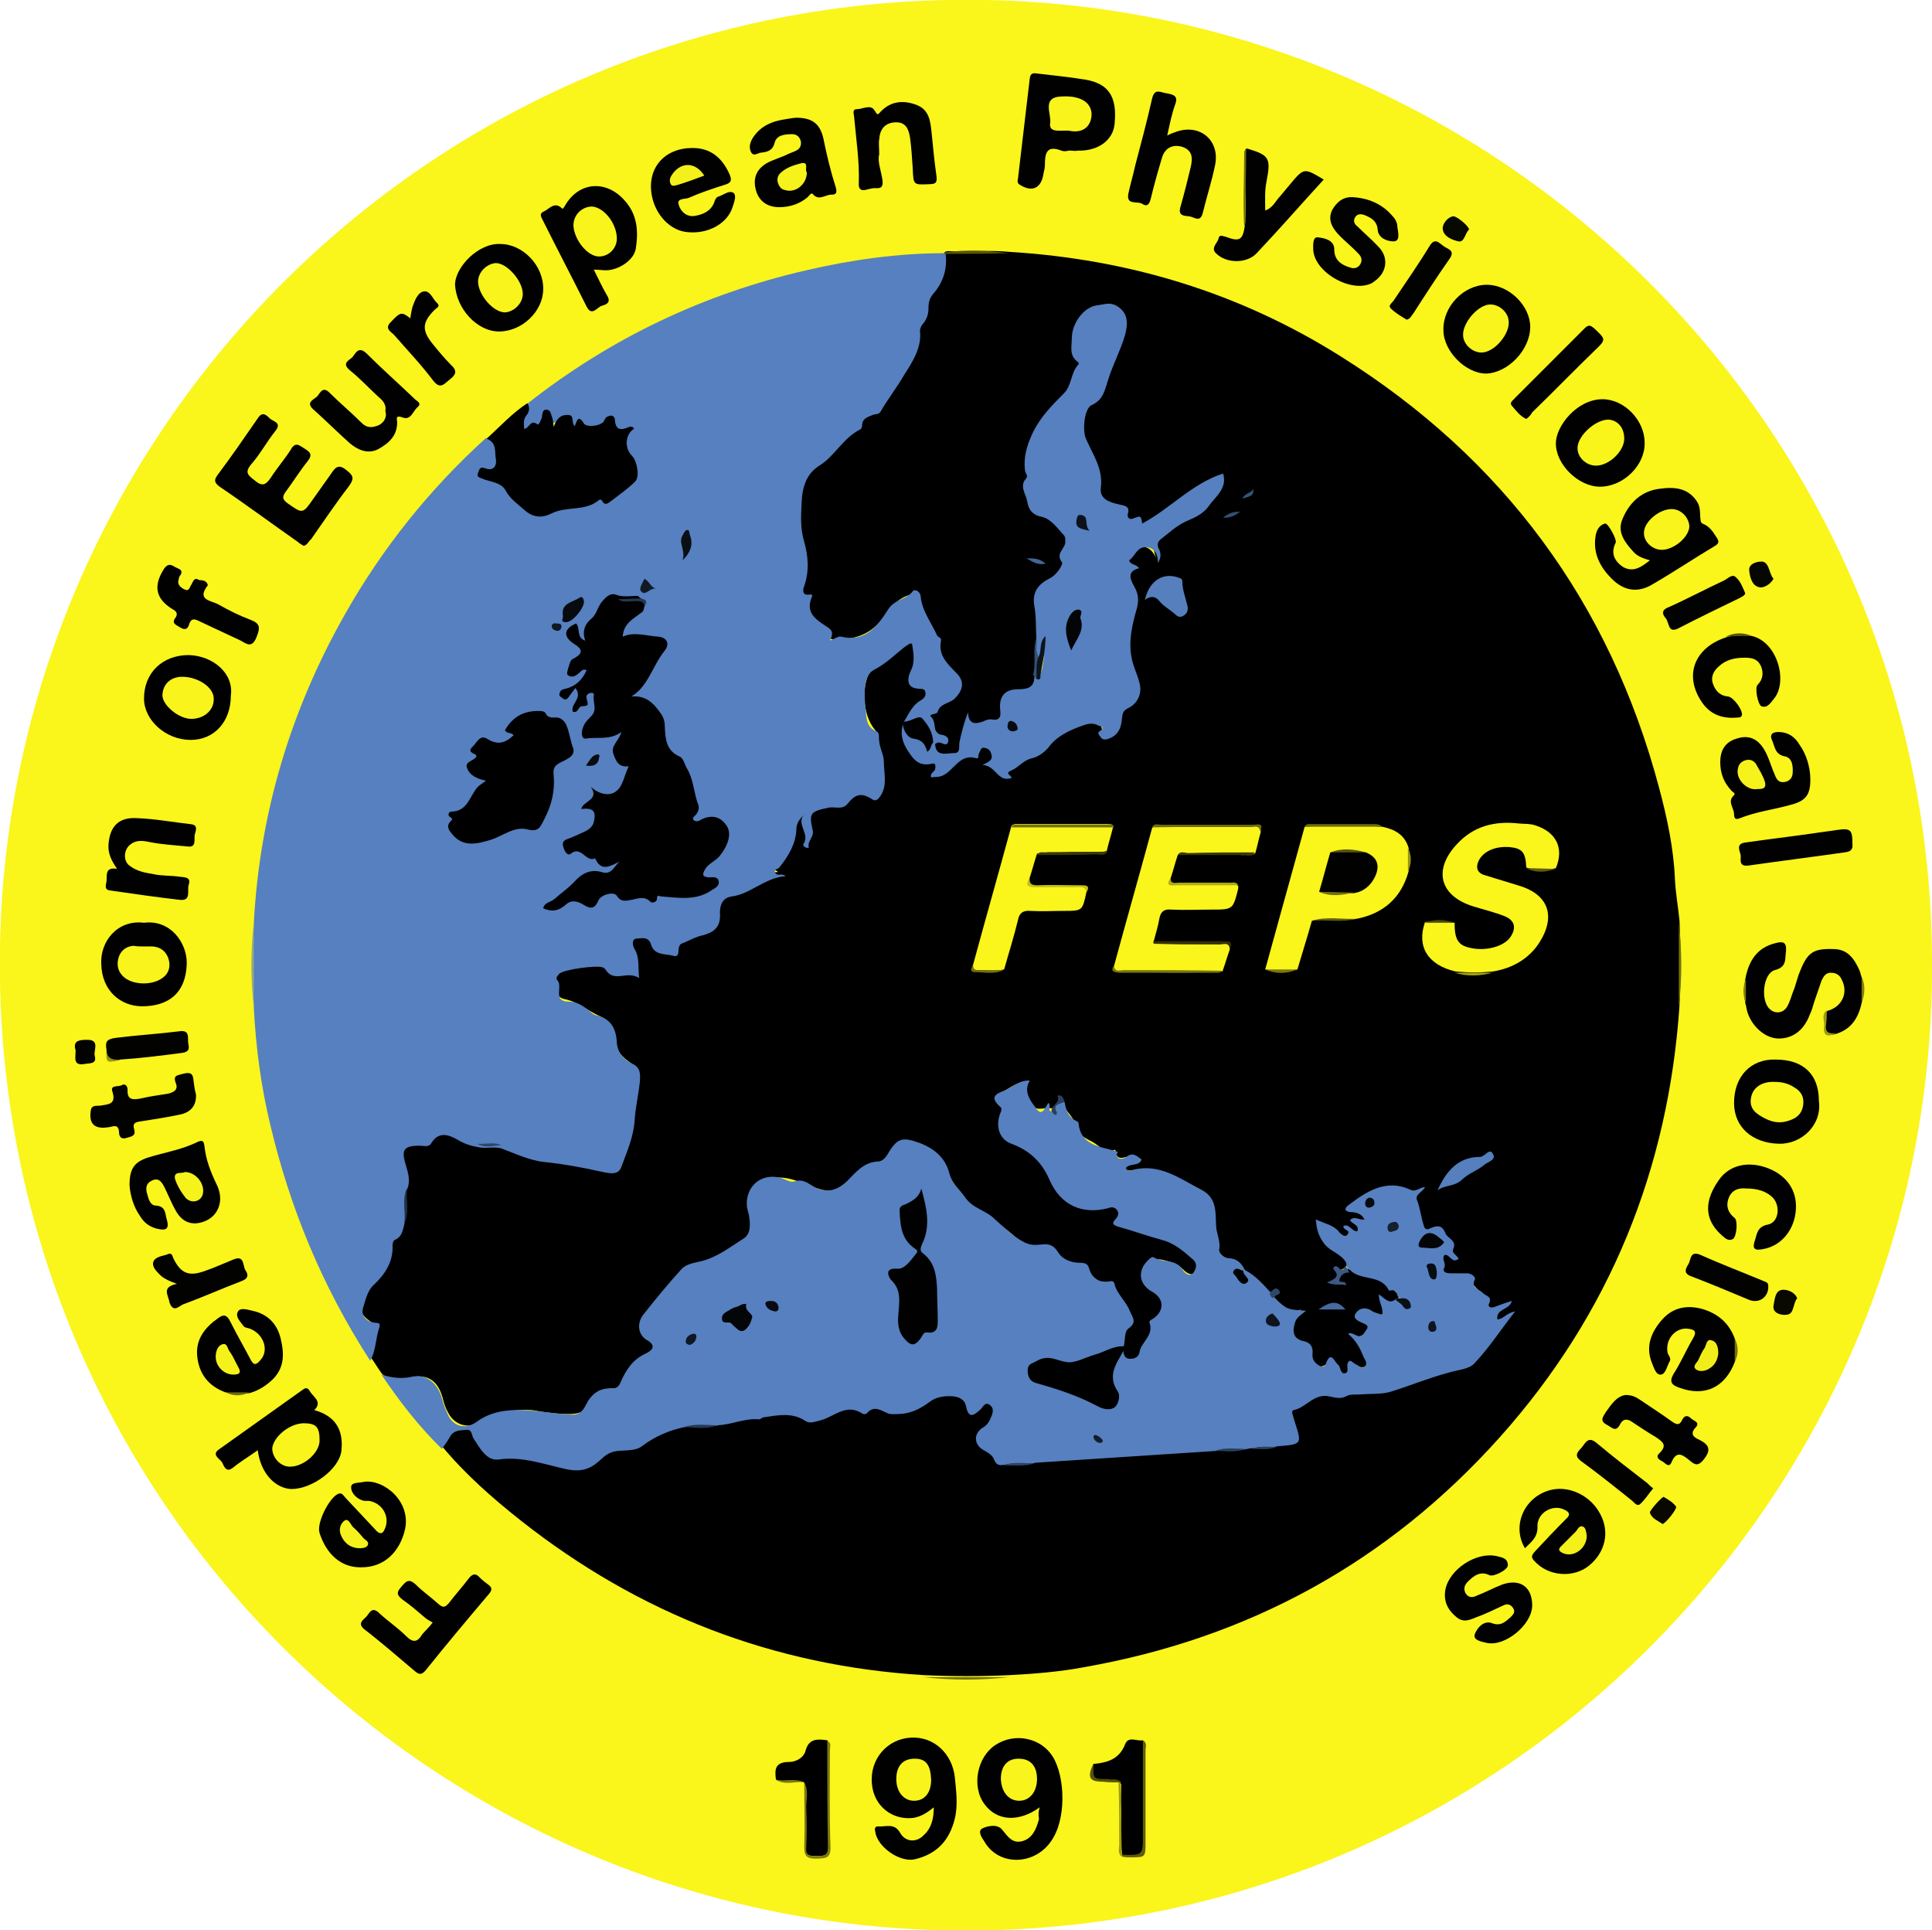 <svg xmlns="http://www.w3.org/2000/svg" xmlns:xlink="http://www.w3.org/1999/xlink" id="Ebene_1" x="0px" y="0px" viewBox="0 0 293.8 293.5" style="enable-background:new 0 0 293.8 293.5;" xml:space="preserve"><style type="text/css">	.st0{fill:#FAF51B;}	.st1{fill:#5680BF;}	.st2{fill:#010101;}	.st3{fill:#010100;}	.st4{fill:#020201;}	.st5{fill:#020101;}	.st6{fill:#7C7A0D;}	.st7{fill:#080802;}	.st8{fill:#090902;}	.st9{fill:#080801;}	.st10{fill:#070701;}	.st11{fill:#5F5D0A;}	.st12{fill:#74720D;}	.st13{fill:#93AC82;}	.st14{fill:#72710D;}	.st15{fill:#72700C;}	.st16{fill:#9E9B11;}	.st17{fill:#58570A;}	.st18{fill:#565309;}	.st19{fill:#9C9A11;}	.st20{fill:#7E7B0D;}	.st21{fill:#575509;}	.st22{fill:#807E0F;}	.st23{fill:#76730D;}	.st24{fill:#979410;}	.st25{fill:#6D6B0C;}	.st26{fill:#000001;}	.st27{fill:#567FBE;}	.st28{fill:#557FBD;}	.st29{fill:#7B780D;}	.st30{fill:#6F6D0D;}	.st31{fill:#716E0D;}	.st32{fill:#333105;}	.st33{fill:#3C5985;}	.st34{fill:#6E6C0D;}	.st35{fill:#3A3A07;}	.st36{fill:#AFAC13;}	.st37{fill:#C4C015;}	.st38{fill:#3B3A07;}	.st39{fill:#47699D;}	.st40{fill:#354F76;}	.st41{fill:#0B0F17;}	.st42{fill:#615F0B;}	.st43{fill:#2B4061;}	.st44{fill:#74710C;}	.st45{fill:#A6A311;}	.st46{fill:#21314A;}	.st47{fill:#7B790D;}	.st48{fill:#263852;}	.st49{fill:#446596;}	.st50{fill:#2A3F5E;}	.st51{fill:#4C4C0D;}	.st52{fill:#2D4263;}	.st53{fill:#5F5D0B;}	.st54{fill:#344E76;}	.st55{fill:#30476A;}	.st56{fill:#38537B;}	.st57{fill:#2F4668;}	.st58{fill:#070A0F;}	.st59{fill:#0A0F16;}	.st60{fill:#101925;}	.st61{fill:#070A10;}	.st62{fill:#253853;}	.st63{fill:#101823;}	.st64{fill:#040508;}	.st65{fill:#040507;}	.st66{fill:#0D141E;}	.st67{fill:#080C13;}	.st68{fill:#080B11;}	.st69{fill:#151F2E;}	.st70{fill:#101723;}	.st71{fill:#0E1520;}	.st72{fill:#131D2B;}	.st73{fill:#F9F41B;}	.st74{fill:#F6F21B;}	.st75{fill:#F4F01A;}	.st76{fill:#F5F11B;}	.st77{fill:#F1ED1A;}	.st78{fill:#F3F01B;}	.st79{fill:#F9F51B;}	.st80{fill:#030507;}	.st81{fill:#0C121A;}	.st82{fill:#73700C;}	.st83{fill:#59570A;}</style><g>	<path class="st0" d="M293.8,146.7c0.3,81.2-66.7,148.5-150,146.8C64.1,291.9-1.6,226,0,143.6C1.6,64,67.6-1.7,150.2,0  C229.6,1.7,293.9,66.7,293.8,146.7z"></path>	<path d="M58.1,208.9c-0.6-0.8-1.1-1.7-1.7-2.5c-0.1-1.3,0.3-2.6,0.6-3.8c0.2-0.8,0.1-1.3-0.7-1.7c-1.5-1-1.7-1.9-1.1-3.7  c0.3-1,0.8-1.8,1.5-2.6c1.5-1.6,2.5-3.5,2.7-5.7c0.1-1.4,1.6-1.9,1.8-3.2c0.4-1.6,0-3.3,0.2-4.9c0.3-1.5,0.2-2.9-0.3-4.4  c-0.6-1.7-0.1-2.8,1.8-3c1.2-0.1,2.2-0.4,3.2-1.3c1-0.9,2.2-0.7,3.3,0c1,0.6,2.1,1,3.3,1.3c1.1,0.4,2.2,0.1,3.3,0.3  c4.9,2,10.2,2.2,15.3,3.4c2,0.5,2.7-0.1,3.4-2c1.4-3.8,1.7-7.7,2.1-11.7c0.1-1-0.5-1.5-1.2-2c-1.4-1-2.3-2.3-2.2-4.2  c0-1.4-1.2-2.2-2.2-2.7c-1.8-0.8-3.3-2.2-5.4-2.6c-1.7-0.4-1.3-2.4-1.4-3.7c-0.1-1,0.9-1.5,1.8-1.6c2.3-0.2,4.6-1.3,6.8,0.5  c0.8,0.6,2,0.3,3,0.3c0.5,0,0.5-0.4,0.5-0.7c0-0.8-0.1-1.6-0.4-2.5c-0.3-0.8-0.6-1.9,0.5-2.3c1-0.4,2-0.1,2.7,0.8  c0.4,0.6,0.8,1,1.5,1.2c0.9,0.3,1.5,0.3,2.1-0.6c0.7-1.2,2.1-1.5,3.3-1.9c1.7-0.5,2.9-1.2,2.9-3.3c0.1-1.5,0.9-2.7,2.6-2.9  c1.7-0.2,2.9-1.4,4.4-2c0.3-0.1,0.6-0.4,1-0.5c0.4-0.1,0.8-0.1,1.2-0.1c-0.1-0.3-0.7-0.2-0.6-0.7c0-0.4,0.2-0.7,0.5-0.9  c1.4-1.8,2.5-3.6,2.5-6c0-0.6,0.3-1,0.7-1.4c0.2-0.3,0.5-0.6,0.9-0.4c0.3,0.1,0.4,0.5,0.3,0.8c-0.3,1,0.8,1.9,0.3,2.9  c0.3-0.5,0.3-0.9,0.1-1.5c-0.5-1.5,0.2-2.7,1.7-3.2c0.8-0.3,1.6-0.4,2.5-0.4c0.8-0.1,1.5-0.3,2-0.9c0.8-0.9,1.8-1,3-0.8  c1.4,0.3,2.3-0.6,2.2-2c-0.1-2.1-0.6-4.1-0.9-6.1c-0.1-0.4-0.2-0.8-0.5-1.1c-1.9-2.3-2.1-7-0.4-9.3c0.1-0.1,0.1-0.2,0.2-0.3  c2-1,3.6-2.5,5.2-3.9c0.7-0.5,1.2-0.3,1.4,0.6c0.3,1,0.4,2,0,3c-0.5,1.3-0.7,2.5,1.1,3.2c1.1,0.4,1,1.3,0.2,2  c-1.2,1.1-1.9,2.4-2.8,3.6c-0.9,3.1,0.4,5.4,3.5,6c1.1,0.2,1.4,0.8,1.1,1.9c1-0.3,1.8-0.9,2.3-1.4c1.2-1.4,3.3-1.2,4.5-2.6  c0.3-0.4,0.9-0.1,1.3,0.2c0.6,0.5,0.8,1.1,0.5,1.9c-0.1,0.4,0.7,1.6,1.2,1.9c0.7,0.4,0.8-0.2,1-0.5c0.4-0.5,0.8-0.9,1.3-1.2  c2.7-1.1,4.7-3.1,7-4.8c1-0.8,2.3-1.3,3.6-1.4c1.1-0.1,2.4-0.2,2.4,1.5c0,0.7,0.5,0.6,0.8,0.4c0.9-0.4,1.3-1.2,1.4-2.1  c0.1-0.8,0.3-1.5,1-2c1.7-1.2,2.1-2.2,1.4-4.1c-1-2.8-1.4-5.6-0.8-8.6c0.2-0.8,0.2-1.5,0.5-2.2c0.2-0.6,0.3-1.1,0.2-1.7  c-0.3-1.5-1.7-2.9-0.5-4.5c-1.2-1.3-0.1-2,0.7-2.7c1.3-1.2,2.8-0.7,3.5,1.1c-0.3-1.1-0.8-2.3,0.4-3.2c0.9-0.7,1.6-1.6,2.7-2.1  c2.2-1,4.1-2.4,5.6-4.3c0.6-0.7,0.9-1.4,0.7-2.4c-1.5,0.4-2.9,1.2-4.2,2.2c-1.8,1.4-3.7,2.7-5.6,4.1c-0.8,0.5-1.6,1.6-2.5,0.1  c-2.2,0.1-2.8-2.8-5.1-2.8c-0.6,0-1-1.1-1-1.8c0.2-2.9-1.3-5.3-2.2-7.8c-0.8-2.2-0.3-4.3,1.5-5.9c0.4-0.4,0.9-0.7,1.1-1.2  c1.3-3.3,2.9-6.5,3.6-10c0.4-1.8-0.7-3-2.6-3c-2.9,0-4.6,1.8-4.9,4.7c-0.1,1.2-0.2,2.3,0.7,3.3c0.2,0.3,0.2,0.7,0.1,1  c-1,2-1.5,4.3-3.4,5.7c-2.3,1.8-3.1,4.6-4.5,7c-0.2,0.3,0,0.6,0,0.9c0.1,1.5,0.3,2.9,0,4.4c-0.4,1.8,0.9,3.8,2.5,4.5  c1.4,0.7,2.4,1.8,3.3,2.9c0.1,0.2,0.3,0.4,0.3,0.6c-0.7,2.1,0.1,4.8-2.2,6.3c-2,1.2-2.6,2.9-2.2,5.1c0.2,1.3,0.3,2.7,0.1,4.1  c-0.3,1.6,0,3.3-0.5,5c-0.3,2.2-0.6,2.5-2.7,2.8c-1.9,0.2-2.4,0.8-2.4,2.7c0,1.1-0.4,1.7-1.5,1.9c-1.3,0.2-2.8,1.3-4-0.2  c0.1,1.5-0.6,2.9-0.8,4.4c-0.2,1.4-1.6,1.1-2.5,1c-1.1-0.1-2-0.5-1.7-1.9c0.2-0.6,0.9-0.6,1.2-0.9c0-0.1-0.1-0.2-0.2-0.3  c-2.2-2-2.1-3.7,0.3-5.4c0.5-0.3,1.1-0.5,1.5-0.9c1.2-1.2,1.3-2.1,0.1-3.3c-1.3-1.4-2.4-2.8-2.4-4.8c0-0.5-0.3-1-0.6-1.5  c-1-1.4-1.7-2.9-2.1-4.5c-0.3-1-0.7-1.2-1.8-0.8c-1.8,0.7-2.7,2.2-3.8,3.6c-1.9,2.4-4.4,3.1-7.2,3c-0.3,0-0.7,0-0.8-0.3  c-0.3-1.4-1.6-2-2.5-2.9c-0.1-0.1-0.3-0.3-0.3-0.4c-0.4-2-1.8-3.8-1.4-6.1c0.4-2.4,0.2-4.9-0.8-7.1c-0.4-0.9-0.5-1.6,0-2.5  c0.7-1.3,0.2-2.9,0.6-4.3c0.2-0.8,0.4-1.3,1.1-1.9c3-2.3,5.7-5,8.2-8c0.1-0.1,0.2-0.3,0.4-0.4c4-2.1,5.2-6.2,7.4-9.7  c0.4-0.6,0.5-1.2,0.5-1.9c0.1-1.1,0.3-2.2,1-3.2c0.4-0.5,0.5-1.2,0.4-1.9c0-0.9,0.2-1.6,0.8-2.3c1.2-1.4,1.9-3,1.9-4.9  c0-0.6,0-1.3,1-1.2c3,0.1,6-0.2,9.1,0.1c18.1,1.1,35,6.2,50.4,15.9c24.7,15.5,40.9,37.4,48.4,65.6c1.2,4.5,2.2,9.1,2.4,13.8  c0.1,2.2,0.5,4.3,0.7,6.4c0.2,4.3,0.2,8.6,0,12.9c-1.7,24.9-10.6,46.9-27.3,65.6c-17,19-38.2,30.6-63.3,35c-3.7,0.7-7.5,1-11.3,1.2  c-4.3,0.2-8.6,0.2-13,0c-22.9-1.4-43.3-9.3-61.3-23.5c-4.3-3.4-8.4-7-11.9-11.2c0.4-2.1,1.6-3.3,3.1-3.1c0.9,0.1,1.5,0.4,2,1.2  c1.1,2.1,2.6,3.3,5.4,3.2c2.1,0,4.2,0.2,6.4,1c2.3,0.9,5.1,1.4,7.2-1.1c0.5-0.6,1.3-1.2,2.1-1.2c2.6-0.1,4.8-1.2,6.9-2.5  c1.2-0.7,2.5-1.1,3.9-1.2c1.5-0.1,3.1,0.2,4.6-0.2c3.5-0.8,7-1.6,10.7-1.6c0.7,0,1.4-0.1,1.9,0.3c1.8,1.3,3.6,0.5,5.2-0.3  c1.1-0.6,2.2-0.9,3.4-0.4c0.2,0.1,0,0.1,0.2,0c2.2-0.7,4.4,0.1,6.6,0.1c1.2,0,2.3-0.5,3.3-1.2c1.2-0.8,2.5-1.3,4-1.4  c1.3,0,2.4,0.3,3,1.5c0.4,0.9,0.9,1,1.6,0.4c0.6-0.5,1.3-1,2-0.3c0.7,0.7,0.5,1.5,0.2,2.3c-0.3,0.7-0.8,1.2-1.3,1.7  c-0.6,0.5-1,1.4-0.4,1.9c1.2,1,2,2.6,3.7,2.8c1.5,0,3,0.2,4.5-0.3c5.7-0.5,11.4-1,17.1-1.2c3.4-0.2,6.7-0.6,10.1-0.7  c1.6,0,3.1,0.2,4.7-0.1c0.4-0.1,0.8-0.1,1.2-0.2c1.1,0,2.3,0.1,3.4-0.1c0.2-0.1,0.5-0.1,0.7-0.1c2.7-0.2,2.7-0.2,1.8-2.9  c-0.6-2-0.6-2.1,1.2-3.1c1.8-1.1,3.5-1.7,5.7-1.4c1.5,0.2,3.1-0.4,4.7-0.5c5.3-0.3,10-2.8,15-4.2c0.8-0.2,1.4-0.7,1.8-1.4  c1.3-1.8,2.7-3.6,4.1-5.4c-0.5,0.4-1.2,1-1.5,0.3c-0.4-0.9,0.4-1.5,1.1-2c-1.1,0.4-2,1-2.6-0.8c-0.5-1.3-2-2.1-2.6-3.5  c-0.3-0.7-1.5-0.3-2.4-0.3c-1.6-0.1-2.4-1.7-1.6-3c0.4-0.7,0.9-0.3,1.4-0.2c0-1.2-0.5-2.2-1.3-3.1c-0.5-0.5-0.9-0.9-1.7-0.7  c-0.5,0.1-1.1,0.1-1.3-0.4c-0.7-1.7-1.6-3.3-1-5.1c-3.6-1.5-6.9-0.6-9.8,2c0.3,0.5,0.9,0.5,1.3,0.8c0.5,0.5,2,1.2-0.1,1.6  c-0.6,0.1-0.1,0.4-0.1,0.6c0.1,0.4,0.2,0.7-0.1,1c-0.4,0.6-1.1-0.7-1.6,0.4c-0.3,0.7-1.3,0.2-1.9-0.3c-0.7-0.6-1.4-1.1-2.5-1.3  c-0.1,1.8,1,2.9,2.3,3.8c0.7,0.5,1.5,1,1.8,1.9c0.3,1.1-1.5,0.8-1.3,1.9c0,0.2-0.3,0.4-0.3,0.6c0,0.2,0.2,0.2,0.4,0.3  c0-0.2-0.3-0.2-0.2-0.4c0.3-0.9,0.7-1.7,1.9-1.4c1,0.4,2.1,0.9,3.2,0.9c0.9,0,3.7,2.2,4.2,3.1c0,0.2,0,0.3-0.1,0.5  c-0.6,1.1-1.5,0.6-2.4,0.4c0.4,2.2,0.3,2.3-1.9,1.8c-0.5-0.1-1.1-0.4-1.4,0.2c-0.2,0.5,0.4,0.6,0.7,0.9c1,1.1,0.6,2-1.4,2.6  c0.6,0.9,1.2,1.9,1.5,2.9c0.5,1.3,0.1,1.8-1.2,1.5c-0.7-0.2-1.1-0.2-1.4,0.5c-0.6,1.1-1.2,0.7-1.7-0.1c-0.5-0.8-0.9-1.2-2-0.6  c-1.1,0.6-1.9-0.4-2.1-1.5c-0.2-1.2-0.8-1.8-1.8-2.4c-1.8-1-1.6-3.2,0.4-4.6c-2.2,0.7-2.2,0.7-4.1-1.8c-0.2-0.2,0.5-1.2-0.6-0.8  c-1.6-0.9-2.6-2.4-4-3.4c-0.1-0.1-0.3-0.2-0.4-0.3c-0.4-0.6-1-1-1.7-1.2c-1.4-0.4-2-1.4-2.3-2.8c-0.3-1.6-0.4-3.2-0.6-4.8  c-0.1-1.3-0.7-2.1-1.8-2.8c-2.3-1.5-4.6-2.9-7.4-3.4c-0.9-0.1-1.8-0.1-2.6,0.1c-0.5,0.1-1.2,0.2-1.4-0.4c-0.3-0.8,0.5-1,1-1.2  c0.2-0.1,0.5-0.1,0.5-0.4c-0.9-0.6-2.7,1.3-2.9-1.1c-1.5,0.7-2.4-0.6-3.5-1.2c-1.2-0.6-2.4-1.2-2.7-2.8c-0.2-1.2-1.7-2-1.8-3.4  c-0.1-0.1,0.2-0.6-0.3-0.3c-0.6,0.3-0.5,1.5-1.5,1.4c-1-0.2-2.3,0.7-3-0.8c-0.5-1-1.1-2-0.8-3.3c-1.4,0.2-2.4,1-3.5,1.6  c-0.5,0.2-0.7,0.7-0.3,1.2c0.6,0.8,0.5,1.7,0.3,2.6c-0.2,1.6,0.3,2.8,1.9,3.5c2.6,1.1,4.5,2.6,5.6,5.3c0.9,2.3,3,3.4,5.1,4.5  c0.9,0.5,1.7,0.2,2.6,0c2.3-0.5,2.5-0.4,2.7,1.9c0.1,0.7,0.5,0.9,1.1,1c2.2,0.5,4.2,1.6,6.5,2c2,0.4,3,1.8,4.2,3.1  c0.6,0.7,0.5,1.6-0.2,2.3c-0.7,0.7-1.5,0.2-2-0.3c-0.8-0.9-1.9-1.2-3-1.5c-1.1-0.3-1.9,0-2.3,1.1c-0.4,1.1-0.5,2.1,0.7,2.8  c0.5,0.3,1.1,0.6,1.4,1.1c0.8,1.2,0.7,2.6-0.4,3.7c-0.3,0.3-0.9,0.6-0.8,1.1c0.3,1.8-1.2,2.8-1.8,4.2c-0.3,0.8-1,1.2-1.8,1.2  c-1,0-1.2-0.8-1.4-1.6c0-0.3,0-0.5,0-0.8c0.4-1.1,0.4-2.3,1.1-3.4c0.4-0.6,0.1-1.1-0.2-1.7c-0.5-1.2-1.5-2.2-2-3.4  c-0.2-0.4-0.6-0.5-1-0.6c-1.2-0.3-2.3-0.9-3-2.1c-0.2-0.4-0.6-0.7-1.1-0.8c-1.7-0.4-3.2-0.9-4.2-2.4c-0.5-0.6-1.3-0.6-2-0.5  c-1.5,0.1-2.7-0.4-3.8-1.4c-1.4-1.3-2.9-2.2-4.3-3.4c-1-0.9-2.2-1.2-3.2-2.1c-1.7-1.6-2.6-3.6-3.5-5.7c-1-2.3-3.3-2.7-5.4-3.4  c-0.8-0.3-1.5,0.3-1.9,1c-0.9,1.4-2,2.3-3.6,2.6c-1.3,0.2-2,1.4-2.9,2.3c-2.4,2.1-3.5,2-6.4,0.9c-2.4-0.9-5.1-2.2-7.7-0.2  c-0.9,0.7-1.4,1.4-1.2,2.5c0.1,0.7,0.4,1.4,0.5,2.1c0.1,1.7-0.3,3.2-1.9,4.1c-2.1,1.2-4,2.8-6.5,3.2c-2.4,0.4-3.3,2.6-4.7,4.1  c-0.9,1-1.7,2.2-2.6,3.2c-1.2,1.4-1.2,2.3,0.1,3.7c0.9,1.1,1,1.8-0.3,2.6c-1.7,1.1-2.8,2.6-3.7,4.3c-0.4,0.8-0.9,1.2-1.8,1.2  c-1.5,0-2.6,0.7-3.3,2c-0.8,1.4-1.9,1.9-3.5,1.9c-1.7,0-3.5-0.2-5.1-0.5c-2.2-0.4-4.2,0.1-6.3,0.5c-0.7,0.1-1.3,0.5-1.9,1  c-1.8,1.4-4.2,0.8-5.2-1.3c-0.4-0.7-0.6-1.4-0.8-2.2c-0.7-2.5-2.2-3.6-4.7-3.1C60.7,210.1,59.3,209.9,58.1,208.9z"></path>	<path class="st1" d="M143.8,38.6c0.3,2.3-0.4,4.4-1.9,6.1c-0.5,0.6-0.7,1.2-0.7,2c0,1-0.2,1.8-0.9,2.6c-0.2,0.2-0.4,0.7-0.4,1  c0.3,2.6-1.2,4.8-2.4,6.7c-1.1,1.9-2.5,3.7-3.6,5.6c-0.3,0.5-0.8,0.3-1.2,0.5c-0.7,0.3-1.6,0.5-1.6,1.6c0,0.2-0.1,0.5-0.3,0.6  c-2.6,1.3-3.8,4-6.2,5.5c-1.9,1.2-2.6,3.1-2.7,5.7c-0.1,2.1-0.2,3.8,0.4,5.9c0.6,2.1,0.8,4.4,0,6.7c-0.2,0.5-0.4,1.5,0.8,1.3  c0.6-0.1,0.4,0.3,0.3,0.5c-0.9,2.3,0.7,3.3,2.2,4.3c0.8,0.5,1.3,0.9,0.6,2.2c0.8-0.3,1.3-0.7,1.7-0.6c3.8,0.9,5.6-1.7,7.2-4.2  c1-1.5,2.7-1.4,3.7-2.7c0.3-0.4,1.1,0,1.2,0.7c0.2,2.3,1.6,4,2.5,6c0.1,0.3,0.7,0.3,0.6,0.8c-0.5,2.4,1.2,3.7,2.6,5.2  c0.9,1.1,0.8,2.3-0.5,3.6c-0.8,0.8-2.2,0.7-2.6,2c-0.1,0.5-1.5,0.3-1,0.8c0.9,0.8,0.1,2.5,1.5,2.7c0.8,0.1,1.2,0.5,1.1,1  c-0.2,1-1,0.1-1.5,0.2c-0.2,0-0.4,0.2-0.7,0.3c-0.1-0.1-0.1-0.1-0.2-0.2c-0.1-0.2,0,0.1-0.1-0.1c-0.7-1.9-1.7-3.4-4.2-2.7  c-0.1-0.1-0.1-0.1-0.2-0.2c0.8-1.2,1.3-2.7,2.7-3.5c0.5-0.3,0.9-0.7,0.7-1.3c-0.1-0.6-0.7-0.4-1.2-0.5c-2-0.2-1.3-2.1-1-2.7  c0.7-1.4,0.4-2.7,0.2-4.1c-0.4-0.2-0.6,0.2-0.9,0.3c-1.6,1.2-2.9,2.6-4.8,3.6c-1.7,0.8-1.6,3.5-1.4,5.6c0.2,1.4-0.1,3.1,1.7,3.8  c0.5,0.2,0.3,1,0.4,1.5c0.1,1.1,0.7,2.1,0.7,3c0,1.9,0.7,4-0.8,5.7c-0.3,0.3-0.6,0.4-1,0.1c-1.6-1-2.5-0.8-3.7,0.7  c-0.8,1-1.9,0.4-2.9,0.6c-2.8,0.6-3,0.8-2.4,3.5c0.2,1-0.9,1.6-0.6,2.6c-0.5,0.1-1-0.3-0.8-0.6c1-1.5-1.1-2.9,0-4.4  c-0.6,0.7-1.1,1.2-1.1,2.3c-0.1,2.1-1.2,4-2.6,5.7c-0.2,0.3-0.9,0.2-0.6,0.8c0.3,0.6,0.9,0,1.6,0.5c-3.3,0.3-5.3,2.7-8.2,3.1  c-1.6,0.2-1.9,1.6-1.8,2.9c0,1.9-1.1,2.6-2.6,3c-1,0.2-1.9,0.7-2.8,1.1c-0.3,0.1-0.7,0.2-0.8,0.6c-0.3,0.5,0.2,1.8-1,1.4  c-1.1-0.3-2.8,0-3.3-1.7c-0.4-1.3-1.5-0.9-2.2-0.9c-0.8,0.1-0.6,1.1-0.3,1.6c0.8,1.3,0.5,2.8,0.7,4.4c-1-0.6-1.9-0.4-2.8-0.3  c-0.9,0.1-1.6,0-2.2-0.8c-0.1-0.2-0.3-0.4-0.5-0.5c-0.8-0.4-6.1,0.3-6.7,1c-0.2,0.3-0.6,0.6-0.2,1c0.8,0.9-0.8,3.2,1.7,3.2  c1.2,0,2.1,0.6,3,1.3c0.4,0.3,0.7,0.7,1.3,0.8c2,0.5,2.9,1.9,3,4.1c0.1,1.5,1,2.6,2.3,3.2c1.3,0.6,1.3,1.5,1.2,2.8  c-0.2,2-0.7,4-0.8,6c-0.2,2.5-1.2,4.7-2,6.9c-0.5,1.5-2.2,0.9-3.3,0.7c-2.7-0.6-5.4-1.1-8.2-1.4c-2.4-0.2-4.6-1.3-6.8-2.1  c-1.2-0.3-2.4,0.1-3.6-0.2c-1.1-0.2-2-0.5-3-1.1c-1.4-0.8-2.9-1.3-4,0.5c-0.4,0.7-1.1,0.4-1.8,0.4c-2.4,0-2.8,0.6-2.1,2.9  c0.4,1.3,0.8,2.6,0.1,4c-0.5,1.8,0.1,3.6-0.4,5.4c-0.2,0.8-0.4,1.6-1.3,2c-0.3,0.1-0.4,0.5-0.4,0.9c0.1,2.4-1.1,4.3-2.8,5.9  c-1.1,1-1.3,2.4-1.7,3.6c-0.3,1.1,0.4,2,1.7,2.2c0.5,0.1,1-0.1,0.8,0.7c-0.6,1.7-0.5,3.5-1.4,5.1C49,195.6,44.1,183.7,41.1,171  c-1.4-5.8-2.2-11.8-2.5-17.8c-0.2-4.3-0.2-8.6,0-12.9c0.9-16.7,5.6-32.3,13.8-46.8c5.7-10.1,12.9-19.1,21.5-26.9  c1.6,0.5,1.7,1.1,1.7,3.5c0,1.8-1.4,1.2-2.2,1.5c-0.1,0.2-0.1,0.4,0,0.4c2.8,0.8,4.3,3.3,6.4,4.9c1.2,0.9,2.3,1,3.7,0.7  c2.9-0.7,5.8-1.7,8.8-1.9c1.3-0.1,3.9-3,4.1-4.3c0.1-0.9-0.1-1.6-0.8-2.3c-1.1-1.1-0.8-2.4-0.6-3.7c-1.4,0.8-1.6-0.5-2.1-1.7  c-1.2,1.6-2.7,1.4-4.3,1.1c-0.9-0.1-1.9,0.3-2.4-0.9c-0.1-0.3-0.5-0.2-0.8,0c-1.5,0.6-1.5,0.6-2.4-0.7c-0.4,1.1-1.1,1.8-2.3,2  c-0.4,0.1-0.7,0.5-1.1,0.1c-0.5-0.4-0.4-1-0.3-1.5c0.2-0.9,0.8-1.6,1-2.5c12.6-9.9,26.7-16.6,42.3-20.2c6.9-1.6,13.9-2.6,21-2.6  C143.5,38.6,143.8,38.4,143.8,38.6z"></path>	<path class="st1" d="M104,217c-2.3,0.5-4.4,1.4-6.4,2.9c-0.9,0.7-2.4,0.6-3.6,0.7c-1,0.1-1.8,0.5-2.5,1.2c-1.5,1.4-2.8,2.1-5.3,1.6  c-3.3-0.7-6.7-2-10.3-1.5c-1.9,0.3-2.9-1.7-3.9-3.2c-0.3-0.5-0.2-1.4-1.1-1.3c-0.9,0.1-1.9,0-2.5,1.1c-0.3,0.6-0.8,1.2-1.2,1.8  c-3.5-3.4-6.5-7.3-9.2-11.3c1.6,0.5,3.1,0.7,4.8,0.3c2.1-0.4,3.8,1.1,4.4,3.3c0.2,0.9,0.6,1.8,1,2.7c1,1.8,2.8,2,4.4,0.8  c2.1-1.5,4.6-1.8,7-1.7c2.5,0.1,5,0.6,7.5,0.7c1.1,0,1.6-0.7,2-1.5c0.8-1.6,2-2.6,3.9-2.5c0.7,0,1.1-0.2,1.4-1  c0.8-1.8,1.8-3.4,3.8-4.3c1-0.5,1.7-1.2,0.1-2.1c-1.3-0.8-1.5-2.6-0.4-3.9c1.8-2.3,3.7-4.6,5.7-6.8c0.9-1,2.4-1,3.6-1.4  c2.2-0.7,4-2.1,5.9-3.3c1.1-0.7,1-2.2,0.8-3.5c-0.1-0.4-0.2-0.8-0.3-1.2c-0.4-3.5,2.7-5.7,5.9-4.2c0.5,0.2,0.9,0.4,1.4,0.2  c1-0.3,1.7,0.1,2.5,0.6c1.9,1.3,3.7,1,5.4-0.6c1.3-1.3,2.5-2.9,4.7-3c0.7,0,1.2-0.6,1.6-1.3c1.4-2.4,2.3-2.4,4.8-1.5  c2.3,0.9,3.9,2.3,4.5,4.7c0.4,1.5,1.6,2.4,2.4,3.6c1.2,1.7,3.1,1.9,4.4,3.2c1.4,1.2,2.8,2.7,4.6,3.6c1,0.5,1.8,0.4,2.8,0.3  c1-0.1,1.7,0.2,2.3,1.2c0.7,1.1,2,1.6,3.3,1.6c0.7,0,1.2,0.1,1.4,0.8c0.5,1.7,1.6,2.3,3.3,2c0.3-0.1,0.6,0.2,0.6,0.5  c0.4,1.5,1.7,2.5,2.3,4c0.4,1,1.2,1.7-0.2,2.7c-0.6,0.4-0.5,1.7-0.7,2.7c-2.6,1.3-5.3,2.1-8,2.8c-0.6,0.2-1.2,0.1-1.7-0.3  c-1.2-0.7-2.2-0.5-3.4,0c-0.5,0.2-1,0.5-1,1.1c0,0.7,0.3,1.2,0.9,1.4c2.3,0.5,4.3,2,6.7,2.3c0.9,0.1,1.6,0.8,2.4,1.2  c0.7,0.3,1.5,0.8,2.2,0.2c0.7-0.6,0.6-1.5,0.2-2.3c-1-2.1-0.1-3.9,1-5.6c0.1-0.2,0.4-0.3,0.6-0.2c0.1,0.7,0.2,1.3,1.1,1.3  c0.7,0,1.3-0.3,1.4-1.1c0.3-1.5,2.2-2.5,1.5-4.4c-0.1-0.3,0.4-0.5,0.7-0.7c1.6-1.2,1.5-3-0.3-4c-2-1.1-2.3-3.2-0.6-4.8  c0.3-0.3,0.6-0.6,0.9-0.4c1.3,0.8,3.3,0.2,4.3,1.8c0.3,0.5,1,1.2,1.6,0.6c0.5-0.6,0.8-1.5-0.1-2.2c-1.4-1.2-2.7-2.4-4.7-2.9  c-2.2-0.6-4.4-1.4-6.6-2c-0.9-0.3-0.9-0.6-0.3-1.2c0.4-0.5,0.5-0.9,0.1-1.4c-0.4-0.4-0.8-0.4-1.3-0.2c-3.9,1-7.2-0.4-8.9-4.3  c-1.2-2.8-3.1-4.5-5.8-5.5c-1.7-0.6-2.4-2.4-1.8-4.3c0.1-0.5,0.6-1,0-1.4c-1.5-1.4-0.6-1.9,0.8-2.4c1.2-0.5,2.2-1.6,3.8-1.5  c-0.8,1.3-0.3,2.5,0.5,3.6c1.1,1.6,1.3,1.6,2.3-0.2c0.5,0.3-0.1,1.1,0.4,1.3c0.7-0.4,0.8-1.8,2.1-1.4c0.2,1.1,0.5,2.2,1.7,2.8  c0.2,0.1,0.4,0.2,0.4,0.3c0.3,3.4,3.1,3.6,5.6,4.3c0.7,0.2,0.2,0.3,0.2,0.5c0.1,1,1.1,0.7,1.5,0.4c1-0.8,1.6-0.1,2.3,0.4  c-0.4,1.1-1.8,0.5-2.4,1.3c0.3,0.6,0.7,0.4,1,0.3c4.1-1.1,7.2,1.3,10.5,3c2.7,1.4,2,4,2.3,6.1c0.2,1,0.6,2,0.4,3  c-0.1,0.5,0.7,1.3,1.5,1.3c1.3,0.1,1.9,0.8,2.4,1.8c-0.5,0.3-1.5,0.4-0.3,1.2c0.4-0.3-0.2-0.9,0.3-1.2c1.6,0.8,2.8,2.2,4,3.5  c0.3,0.2,0.5,0.5,0.6,0.8c1.8,1.7,1.8,1.7,4.7,1.9c-0.7,0.6-1.5,1-1.7,1.9c-0.4,1.3-0.2,2.4,1.3,2.7c1,0.2,1.5,0.8,1.4,1.9  c-0.1,0.7,0.2,1.3,0.8,1.7c0.4,0.3,1,0.5,1.2-0.1c0.8-2.2,1.3-0.3,1.9,0.1c0.4,0.4,0.3,1.4,1,1.3c0.7-0.1,0.3-0.9,0.4-1.4  c0.3-1,0.8-0.2,1.2,0c0.5,0.2,1,0.8,1.4,0.4c0.6-0.5,0-1.1-0.2-1.6c-0.5-1.3-1.2-2.5-2.3-3.4c0.8-0.5,1.7,1.2,2.5-0.2  c0.5-0.7,0.8-1-0.2-1.4c-0.7-0.3-1.6-0.7-1.2-1.4c0.4-0.8,1.4-1.2,2.5-0.5c0.4,0.3,1,0.4,1.6,0.6c0.2-1.1-0.6-2-0.5-3.1  c0.9,0.6,1.6,1.7,2.7,0.6c0.5-0.2,0.9,0.4,1.4,0.4c-0.4-0.4-1-0.3-1.3-0.8c0-0.4-0.2-0.7-0.6-0.8c-0.2-0.1-0.6,0.1-0.7,0  c-1.2-2.5-4.3-1.4-5.9-3.1c-0.5-0.2-0.5-0.6-0.6-1.1c-0.7-1.4-2.5-1.7-3.4-3c-0.8-1.1-1.1-2.1-1.2-3.6c1.4,0.7,2.7,0.8,3.6,2  c0.3,0.3,0.9,0.8,1.2,0.3c0.6-0.7-0.7-0.6-0.6-1.3c0.9-0.4,1.3,0.9,2.1,0.8c0.4-1-0.9-1.1-1.1-1.7c0.7-0.7,1.5,0.1,2.2-0.1  c-0.5-0.9-1.3-1.1-2.1-1.1c-1-0.1-1-0.6-0.3-1.1c2.8-2.1,5.7-4,9.4-2.3c0.8,0.4,1.4-0.4,2.2-0.4c-0.4,0.8-1.6,1.1-1.2,2  c0.5,1.3,0.6,2.7,1.1,4.1c0.1,0.3,0.5,0.4,0.8,0.2c1.1-0.5,1.9-0.6,2.4,0.7c0.3,0.8,1.8,1.1,1.2,2.4c-0.3,0.7,0.6,0.9,0.8,1.5  c-1,0.8-1.3-0.7-2.1-0.6c-0.6,0.6,0.3,1.2-0.1,2c-0.3,0.7,0.5,0.8,1,0.8c0.8,0,1.7,0,2.5,0c0.6,0,1.3,0.5,1.2,0.9  c-0.7,1.4,0.7,1.5,1.2,2.1c0.5,0.5,1.5,0.5,0.9,1.7c-0.2,0.5,0.4,0.6,0.9,0.4c0.8-0.3,1.6-0.6,2.6-0.9c-0.3,1.4-2.4,1.1-2.2,2.8  c0.9,0,1.4-1,2.7-1.2c-2.2,2.8-4,5.6-6.2,7.9c-0.8,0.9-2.6,1-3.9,1.4c-3,0.8-5.9,2-8.8,2.9c-1.3,0.4-2.9,0.3-4.4,0.4  c-0.8,0.1-1.7-0.1-2.4,0.3c-1.3,0.7-2.5-0.3-3.8,0c-1.6,0.3-2.6,1.8-4.2,2.1c-0.3,0.1-0.2,0.5-0.1,0.8c0.1,0.3,0.2,0.7,0.3,1  c1.1,3.4,1.1,3.4-2.6,3.7c-1.2,0.3-2.4-0.1-3.6,0.3c-0.3,0-0.7,0-1,0.1c-1.5,0.4-3.1-0.1-4.7,0.3c-9.2,0.6-18.3,1.2-27.5,1.8  c-1.5,0.4-3.1-0.1-4.7,0.3c-0.7,0.1-1.2,0.2-1.6-0.7c-0.2-0.7-0.9-1.1-1.6-1.5c-1.5-0.8-1.6-2.5-0.2-3.4c0.7-0.4,1-0.9,1.3-1.6  c0.3-0.7,0.5-1.4-0.2-1.9c-0.7-0.5-1,0.3-1.4,0.7c-1,0.9-1.8,1.5-2.2-0.5c-0.2-1-1-1.4-2-1.5c-1.3-0.1-2.6,0.1-3.6,0.9  c-1.5,1.1-3,1.8-4.8,1.8c-0.6,0-1.1,0.1-1.7-0.2c-0.9-0.4-1.9-1.1-2.9,0c-0.1,0.2-0.6,0.3-0.8,0.1c-2.5-1.6-4.3,0.6-6.5,1.1  c-0.8,0.2-1.5,0.5-2.2,0c-2-1.3-4.2-0.8-6.3-0.5c-0.2,0-0.4,0.3-0.7,0.3c-2.1-0.2-4.1,0.8-6.2,0.9C107.4,217.2,105.7,216.6,104,217  z"></path>	<path d="M80.2,61.3c0.4,0.6,0.3,1.3-0.1,1.8c-0.6,0.7-0.4,1.3-0.4,2.1c0.8,0,0.9-1.5,2-0.7c0.3,0.2,0.5-0.6,0.7-1  c0.1-0.5,0-1.3,0.8-1.2c0.6,0.1,0.6,0.8,0.8,1.3c0.1,0.3,0.1,0.6,0.2,1.3c0.5-1.4,1.2-1.9,2.3-1.8c0.9,0.1,0.3,1.1,0.9,1.7  c0.3-0.7,0.5-1.9,1.4-0.4c0.5,0.7,2.9,0.3,3.1-0.5c0.2-0.5,0.5-0.6,0.9-0.7c0.4-0.1,0.7,0.3,0.7,0.6c0.1,1.6,0.9,1.7,2.2,1.1  c0.3-0.1,0.6,0,0.7,0.3c-1.3,0.8-1.5,2.9-0.3,4.1c0.8,0.8,1.2,3.2,0.5,3.9c-1.1,1.1-2.4,2-3.7,3c-0.3,0.2-0.9,0.8-1.3,0  c-0.2-0.3-0.4-0.3-0.6-0.1c-2.1,1.7-4.9,0.8-7.2,2c-1.4,0.7-2.8,0.6-4.1-0.6c-1-0.9-2.1-1.6-2.8-2.9c-0.7-1.3-2.3-1.3-3.5-1.8  c-0.4-0.2-1-0.2-0.7-0.9c0.2-0.5,0.2-1,1.1-0.7c1.2,0.5,1.8-0.4,1.6-1.4c-0.2-1.1,0.2-2.5-1.4-3.1C76,64.9,77.9,62.8,80.2,61.3z"></path>	<path class="st2" d="M46.2,83c-0.3-0.2-0.6-0.3-0.9-0.6c-4-2.8-7.9-5.7-11.9-8.4c-0.8-0.6-0.9-1-0.3-1.8c2.1-2.8,4.1-5.7,6.1-8.6  c0.7-1.1,1.3-0.5,1.8,0c0.5,0.5,1.9,0.6,0.9,1.9c-1.3,1.6-2.3,3.5-3.7,5.1c-1.1,1.3-0.4,1.7,0.6,2.5c1.2,1,1.7,0.5,2.4-0.5  c0.9-1.4,2.1-2.8,3-4.2c0.7-1.3,1.3-0.7,2.1-0.2c0.8,0.5,1.3,0.9,0.5,1.9c-1.2,1.5-2.2,3.1-3.3,4.6c-0.6,0.8-0.6,1.2,0.2,1.8  c2.3,1.6,2.3,1.7,3.9-0.6c0.9-1.3,1.8-2.5,2.7-3.8c0.6-0.9,1.1-1.7,2.4-0.6c1.2,0.9,1.1,1.4,0.3,2.5c-2,2.6-3.8,5.3-5.7,8  C46.9,82.3,46.8,82.8,46.2,83z"></path>	<path class="st2" d="M283.1,152.5c-0.5,2.3-1.6,4-3.9,4.7c-1.2,0.4-1.8,0-1.6-1.3c0.1-0.7-0.3-1.5,0.3-2.2c2.2-0.6,3.2-2.7,2.2-4.7  c-0.3-0.7-0.8-1.1-1.7-1.1c-0.8,0-1.1,0.6-1.4,1.2c-0.4,1.1-0.7,2.1-1.1,3.2c-0.2,0.7-0.4,1.4-0.7,2c-0.9,2.4-2.6,3.6-4.7,3.6  c-1.9,0-3.9-1.6-4.7-3.8c-0.2-0.5-0.2-1-0.4-1.6c-0.2-1.2-0.2-2.4,0-3.6c0.5-2.7,1.7-4.8,4.6-5.5c1.1-0.3,1.7-0.2,1.6,1.2  c-0.2,1.2,0.2,2.4-1.7,2.9c-1.8,0.5-2.2,4.6-0.8,5.9c0.8,0.8,2.1,0.7,2.7-0.4c0.5-0.9,0.7-1.9,1.1-2.8c0.3-0.9,0.5-1.8,0.9-2.7  c1.1-2.7,2-3.3,5-3.2c2.2,0,3.2,1.5,4,3.3c0.1,0.3,0.2,0.7,0.3,1C283.3,149.8,283.4,151.2,283.1,152.5z"></path>	<path class="st2" d="M158.1,274.8c-3.2,2.3-6.5,2.1-8.4-0.5c-2-2.7-1.1-7.2,1.7-9c2.9-1.9,6.9-1.1,8.7,1.8  c1.9,3.1,2.1,9.6-0.3,12.9c-2.6,3.7-8,3.7-10.1,0c-0.4-0.6-1.1-1.6-0.3-2c0.8-0.4,2.3-0.7,3,0.2c0.9,1.1,1.6,2.2,3.2,1.7  c1.5-0.5,2-1.9,2.4-3.3C157.9,276,157.9,275.5,158.1,274.8z"></path>	<path class="st2" d="M142,274.8c-1,0.8-1.9,1.4-3.1,1.6c-3.2,0.4-6-1.8-6.3-5.1c-0.4-3.8,2.3-6.9,5.9-7.1c3.6-0.2,6.3,2.5,6.7,6  c0.2,2.1,0.5,4.2,0,6.3c-0.8,3.3-2.7,5.4-6.1,6.2c-2.3,0.5-5.7-1.9-6-4.2c-0.1-0.4-0.1-0.8,0.4-0.8c1.2,0.1,2.5-0.6,3.4,1  c0.8,1.4,2.5,1.5,3.6,0.3C141.6,278,142,276.6,142,274.8z"></path>	<path class="st2" d="M250.9,85.2c-1-0.3-1.9-0.6-2.5-1.3c-1.3-1.4-2.5-3-1.7-4.9c1-2.5,2.9-4.4,5.8-4.7c2.2-0.3,4.4-0.1,5.7,2.2  c0.6,1.1,0.1,2.9,0.7,3.1c1.2,0.5,1.6,1.3,2.2,2.2c0.4,0.6,0.2,0.9-0.3,1.2c-3.2,1.9-6.3,4-9.6,5.9c-2.2,1.3-4.3,0.9-6.1-0.9  c-1.7-1.7-2.8-3.7-2.5-6.2c0.1-0.9,0.4-1.9,1.5-2.2c0.4-0.1,1.8,2.4,1.6,2.9c-0.8,1.6-0.2,2.8,1.1,3.7  C248.4,87.1,249.6,86.2,250.9,85.2z"></path>	<path class="st2" d="M162.5,22.9c0,0-0.6,0.2-1.1,0c-2.3-0.9-2.5,0.5-2.5,2.2c0,0.4-0.1,0.8-0.2,1.2c-0.3,2.3-1.7,3-3.6,1.8  c-0.4-0.2-0.4-0.6-0.3-0.9c0.6-5.1,1.2-10.2,1.8-15.3c0.1-0.9,0.7-0.8,1.3-0.7c2.4,0.3,4.7,0.5,7.1,0.9c3.6,0.6,4.9,2.6,4.5,6.7  c-0.2,2.5-2.5,4.2-5.6,4.1C163.6,23,163.3,22.9,162.5,22.9z"></path>	<path class="st2" d="M39.2,220.5c-1.4,1-2.6,1.7-3.7,2.6c-1.1,0.9-1.4-0.1-1.7-0.7c-0.3-0.6-1.8-1.2-0.4-2.1  c4.2-3,8.3-5.9,12.5-8.9c0.4-0.3,0.8-0.6,1.2,0.1c0.5,0.9,2,1.6,0.7,2.9c3.2,0.9,4.5,3,4.1,6.3c-0.4,2.7-4.4,5.7-7.6,5.7  C41.8,226.3,39.6,223.9,39.2,220.5z"></path>	<path class="st2" d="M90.3,41c0.7,1.4,1.3,2.7,2,3.9c0.7,1.1-0.1,1.4-0.8,1.6c-0.7,0.2-1.5,1.7-2.3,0.1c-2.2-4.4-4.5-8.8-6.7-13.2  c-0.2-0.4-0.5-0.9,0.1-1.2c0.8-0.3,1.5-1.4,2.5-0.8c0.5,0.3,0.4,0.6,0.8-0.1c2.1-3.7,6.3-4,9.1-0.8c1.9,2.1,2.1,4.6,1.7,7.2  c-0.2,1.8-2.6,3.4-4.6,3.4C91.7,41.1,91.1,41,90.3,41z"></path>	<path class="st2" d="M65.8,246.7c-0.4-0.2-0.7-0.4-1-0.6c-1.2-1-2.3-2-3.6-2.9c-0.9-0.7-0.9-1.1-0.2-1.9c0.7-0.8,1.1-1.4,2.2-0.4  c1.1,1.1,2.4,2,3.5,3c0.7,0.6,1,0.5,1.6-0.2c0.9-1.2,2-2.4,2.9-3.6c0.6-0.8,1.1-1,1.8-0.2c0.4,0.4,0.8,0.7,1.2,1  c0.6,0.4,0.7,0.8,0.2,1.4c-3.3,3.9-6.5,7.7-9.7,11.7c-0.6,0.7-1,0.6-1.6,0.1c-2.5-2.1-5-4.3-7.6-6.3c-1.3-1-0.2-1.5,0.3-2.1  c0.5-0.7,0.9-1.4,1.9-0.4c1.3,1.2,2.8,2.2,4.1,3.5c1,1,1.7,0.9,2.4-0.3C64.7,247.9,65.2,247.5,65.8,246.7z"></path>	<path class="st2" d="M177.5,20.6c0.6-0.3,0.9-0.4,1.2-0.5c3.6-1.4,6.8,1.1,6.1,4.9c-0.5,2.5-1.3,4.9-1.9,7.4  c-0.4,1.5-1.3,0.6-2,0.5c-0.7-0.1-1.8,0-1.4-1.4c0.6-2.1,1.1-4.1,1.6-6.2c0.3-1.4,0.2-2.5-1.4-3c-1.5-0.4-2.6,0.3-3,1.7  c-0.6,2-1.2,4.1-1.7,6.2c-0.2,0.8-0.5,1.3-1.3,0.8c-0.7-0.5-2.5,0.3-2.1-1.6c0.3-1.4,0.7-2.7,1-4.1c0.9-3.4,1.8-6.8,2.6-10.3  c0.4-1.7,1.3-0.9,2.3-0.8c1,0.2,1.7,0.4,1.2,1.7C178.2,17.3,177.9,18.8,177.5,20.6z"></path>	<path class="st2" d="M19.7,180.2c0-2.5,0.7-3.5,2.8-4.2c2.6-0.8,5.2-1.2,7.6-2.4c0.9-0.4,0.9,0.2,1,0.7c0.2,2,0.9,3.8,1.8,5.7  c1.3,2.5,0.3,4.9-1.8,5.7c-1.8,0.7-3.3,0.2-4.3-1.5c-0.7-1.2-1.2-2.5-1.8-3.7c-0.4-0.8-0.9-1.5-1.9-1c-0.9,0.4-1,1.2-0.7,2.1  c0.2,0.8,0.5,1.7,1.3,1.7c1.4,0.1,1.4,1,1.6,1.9c0.5,1.6,0.1,2-1.5,1.6c-1.1-0.3-1.9-0.9-2.5-1.9C20.3,183.5,19.8,181.7,19.7,180.2  z"></path>	<path class="st2" d="M275.3,118.5c0,2.4-0.7,3.3-3.1,3.9c-2.5,0.7-5.1,1-7.6,2c-0.7,0.3-0.9,0-0.9-0.6c0-1-1.1-1.9,0-2.9  c0.3-0.3-0.3-0.5-0.5-0.8c-1.1-1.2-1.6-2.6-1.6-4.2c0-1.9,0.8-3.1,2.5-3.6c1.8-0.6,3.2,0,4.2,1.7c0.6,1,0.9,2.1,1.3,3.1  c0.4,0.8,0.5,2,1.8,1.8c0.6-0.1,1.1-0.5,1.2-1.2c0.1-1.1,0-2.5-1.2-2.7c-1.5-0.3-1.5-1.5-1.9-2.4c-0.4-0.8-0.1-1.3,0.9-1.3  c1.6,0,2.6,0.8,3.3,2C274.7,114.7,275.3,116.7,275.3,118.5z"></path>	<path class="st2" d="M121.1,17.9c2.5,0,3.6,1,4.1,3.1c0.5,2.5,1.1,5,1.9,7.5c0.2,0.8,0.1,1.1-0.7,1.1c-0.9,0-1.9,1-2.8-0.1  c-0.2-0.3-0.6,0.3-0.8,0.5c-1.2,1-2.7,1.5-4.3,1.5c-1.9,0-3.2-1-3.6-2.8c-0.4-1.7,0.2-3.1,1.9-4c1-0.5,2.1-0.8,3.1-1.3  c0.8-0.4,2-0.5,1.9-1.8c-0.1-0.7-0.6-1.2-1.3-1.2c-1.1,0-2.4,0.1-2.7,1.3c-0.3,1.2-1.1,1.4-2,1.5c-0.5,0-1.2,0.7-1.6-0.1  c-0.3-0.6-0.2-1.3,0.2-2c1.2-2,3.1-2.7,5.2-3C120.2,18,120.8,17.9,121.1,17.9z"></path>	<path class="st2" d="M55,238.3c-3.2,0.1-5.4-2.1-6.4-5.2c-0.5-1.5,1.4-5.2,2.7-5.9c0.7-0.4,0.9,0.2,1.3,0.6c1.5,1.6,3,3.2,4.5,4.8  c0.6,0.7,1.1,0.7,1.4-0.1c0.9-1.9-0.4-4-2.4-4.3c-0.2,0-0.5,0-0.7,0c-1.1-0.2-2-1.2-2-2c-0.1-0.9,1.3-0.7,2-0.9  c2.9-0.4,7.1,2.9,6.2,7.2C60.8,236,58.4,238.3,55,238.3z"></path>	<path class="st2" d="M231.9,235.4c-2.1-3.5,0-8,4.1-8.9c2.8-0.6,6,1,7.4,3.8c1.4,2.7,0.7,5.7-1.7,7.7c-2.4,2-6.3,1.7-8.4-0.7  c-0.7-0.7-0.1-1.1,0.2-1.5c1.5-1.6,3-3.2,4.6-4.8c0.8-0.7,0.6-1.1-0.3-1.5c-1.7-0.8-4,0.5-4,2.5  C233.9,233.7,232.9,234.4,231.9,235.4z"></path>	<path class="st2" d="M34.3,211.7c-2.5-0.9-4-2.7-4.3-5.4c-0.3-2.7,1.2-4.5,3.2-5.9c0.8-0.6,1.3-0.5,1.8,0.5c1,2,2.1,3.9,3.1,5.8  c0.5,1,0.9,0.8,1.5,0.1c1.3-1.4,0.6-3.8-1.4-4.7c-0.4-0.2-0.9-0.2-1.1-0.4c-0.5-0.7-1.4-1.5-0.9-2.3c0.3-0.6,1.4-0.3,2.2-0.1  c2.4,0.5,3.8,2.1,4.3,4.3c0.5,2.1,0.6,4.2-1.1,6c-1,1-2.2,1.8-3.6,2.2C36.8,212,35.5,212,34.3,211.7z"></path>	<path class="st2" d="M263.8,207.1c-1.5,3.9-4.6,5.3-8.4,3.9c-1.2-0.4-1.6-0.9-0.9-2.1c1.1-1.7,1.9-3.6,2.9-5.3  c0.8-1.3,0.2-1.5-1-1.6c-1.8,0-3.2,1.8-2.8,3.7c0.1,0.4,0.6,0.8,0.3,1.3c-0.4,0.7-0.6,1.9-1.3,2c-0.8,0.1-1.1-1.1-1.4-1.8  c-1-2.5-0.1-4.7,1.6-6.6c1.6-1.8,3.7-2.2,6-1.6c2.4,0.7,4.1,2.1,5,4.5C264.1,204.7,264.1,205.9,263.8,207.1z"></path>	<path class="st2" d="M105.3,22.5c2.6,0,4.4,1.3,5.6,3.9c0.4,0.9,0.4,1.4-0.7,1.7c-1.9,0.6-3.7,1.2-5.5,2c-0.5,0.2-1.8,0-1.5,1  c0.3,1.1,1.3,2,2.6,1.7c1.1-0.2,2.3-0.7,2.8-2c0.1-0.3,0.2-0.7,0.6-0.9c0.8-0.2,1.6-1,2.3-0.6c0.6,0.4,0.1,1.5-0.1,2.2  c-0.8,2.5-3.7,4.1-6.8,3.8c-2.7-0.2-5-2.7-5.5-5.7C98.4,25.5,101.1,22.5,105.3,22.5z"></path>	<path class="st2" d="M243.3,74c-3.2,0-6.7-3.3-6.7-6.6c0-2.6,3.2-6.7,7.1-6.7c3.3,0,6.4,3.2,6.4,6.6C250.2,70.7,246.9,74,243.3,74z  "></path>	<path class="st2" d="M226.1,43.3c3.4,0,6.6,3.2,6.6,6.4c0,3.5-3.4,7-6.7,7.1c-3.1,0-6.5-3.4-6.5-6.6  C219.4,46.6,222.6,43.3,226.1,43.3z"></path>	<path class="st2" d="M35.1,105.8c0,3.9-2.5,6.7-6.1,6.7c-3.8,0-7.1-3-7.1-6.3c0-3.9,2.8-6.6,6.8-6.6  C32.4,99.7,35.6,102.4,35.1,105.8z"></path>	<path class="st2" d="M76.1,37.1c3.4,0,6.6,3.3,6.5,6.9c0,3.3-3.2,6.4-6.7,6.4c-3.4,0-6.5-3.5-6.7-7.1  C69.2,40.6,72.8,36.9,76.1,37.1z"></path>	<path class="st2" d="M21.9,140.3c4-0.5,6.5,3,6.5,6.1c-0.1,4.9-3.1,6.6-6.8,6.6c-3.2,0-6.1-2.3-6.2-6.4  C15.2,143.2,17.8,139.8,21.9,140.3z"></path>	<path class="st2" d="M276.6,167.4c0.5,3.6-2.6,6.6-6.1,6.5c-4-0.1-6.8-2.5-6.8-6.2c0-4,2.5-6.7,6.3-6.6  C274.3,161.1,276.6,163.4,276.6,167.4z"></path>	<path class="st2" d="M58.6,62.5c0.2-1.1-0.5-1.7-1.2-2.3c-1.4-1.3-2.7-2.7-4.2-3.9c-1.3-1.1-0.1-1.5,0.4-2c0.5-0.6,0.9-1.7,2.1-0.6  c2.4,2.4,4.9,4.6,7.4,7c0.3,0.3,1.1,0.6,0.4,1.2c-0.7,0.6-1,2-2.2,1.6c-1.1-0.4-1,0-0.9,0.7c0,2.1-1.3,3.2-2.9,4.1  c-1.6,0.8-3.1,0.1-4.3-0.9c-1.9-1.7-3.7-3.5-5.6-5.2c-1.2-1.1,0.3-1.5,0.7-2c0.4-0.5,0.8-1.5,1.8-0.5c1.6,1.6,3.3,3,4.9,4.6  c0.9,0.9,1.8,0.7,2.7,0.3C58.4,64.2,58.9,63.4,58.6,62.5z"></path>	<path class="st2" d="M189.5,22.6c0.1,0,0.1,0,0.2,0c3.3,1,3.6,1.4,2.9,5c-0.3,1.4-0.2,2.8-0.2,4.4c1.2-0.4,1.6-1.5,2.3-2.2  c0.5-0.6,1-1.2,1.5-1.8c2.1-2.5,2.1-2.5,5.1-0.7c-3.4,3.7-6.7,7.5-10.2,11.2c-1.5,1.6-4.6,1.6-6.2,0c-0.8-0.8,0.2-1.5,0.4-2.2  c0.1-0.7,0.6-0.4,1.1-0.3c2.1,0.8,2.6,0.5,2.9-1.7c0.3-3.3,0-6.6,0.1-9.9C189.3,23.9,189,23.2,189.5,22.6z"></path>	<path class="st2" d="M17.8,132.1c-0.9-1.3-1.4-2.4-1.3-3.7c0.2-2.8,1.6-4.2,4.4-4c2.7,0.1,5.3,0.6,8,0.9c1.4,0.1,0.8,1.1,0.7,1.7  c-0.1,0.7,0.3,1.9-1.1,1.7c-2-0.2-4-0.3-5.9-0.7c-1-0.2-2-0.3-2.9,0.5c-0.9,0.8-1,2.5,0.1,3.2c1.1,0.8,2.3,1,3.5,1.2  c1.3,0.3,2.7,0.2,4,0.4c0.7,0.1,1.8,0,1.4,1.2c-0.3,0.9,0.5,2.6-1.5,2.3c-3.5-0.4-6.9-0.9-10.4-1.4c-1-0.1-0.7-0.8-0.6-1.4  C16.3,133.1,15.9,131.8,17.8,132.1z"></path>	<path class="st3" d="M133.7,23.5c-0.3,1,0.3,2.5,0.5,3.9c0.1,0.9-0.1,1.3-1.1,1.2c-0.4,0-0.8,0.1-1.2,0.2c-0.9,0.3-1.4,0-1.3-1  c0.1-3.3-0.4-6.6-0.7-9.9c0-0.5-0.4-1.3,0.4-1.3c0.9,0,2.1-0.8,2.7,0.2c0.4,0.6,0.4,0.8,0.9,0.2c1.6-1.7,3.6-1.8,5.6-1  c1.9,0.8,2,2.6,2.2,4.5c0.2,2,0.4,4.1,0.7,6.2c0.1,0.8,0.1,1.3-1,1.3c-2.5,0.1-2.5,0.2-2.6-2.4c-0.1-1.5-0.2-3.1-0.4-4.6  c-0.2-1.3-0.6-2.5-2.3-2.4c-1.6,0.1-2.3,1.1-2.4,2.6C133.6,21.7,133.7,22.4,133.7,23.5z"></path>	<path class="st4" d="M206,30c2.3,0.2,4.3,1.1,5.8,2.9c0.4,0.4,0.7,1,0.7,1.6c0.1,0.8,0.5,2.2-0.6,2.2c-0.8,0-2.3-0.4-2.4-1.8  c-0.1-1.3-1-1.8-2-2.2c-0.5-0.2-1.1-0.2-1.4,0.3c-0.4,0.6-0.1,1.1,0.3,1.4c1.1,1.1,2.3,2.1,3.3,3.2c1.5,1.6,1.2,3.8-0.6,5.1  c-0.1,0.1-0.3,0.2-0.4,0.3c-3.1,1.7-8.9-1.6-9-5.1c0-0.7-0.1-2,0.8-1.8c0.9,0.1,2.4,0.4,2.4,1.8c0,1.7,1.1,2.4,2.5,2.8  c0.6,0.2,1.2,0,1.5-0.6c0.3-0.6,0.1-1.1-0.3-1.5c-1-1.1-2.2-2-3.2-3.1c-0.9-1-1.5-2.2-0.8-3.6C203.3,30.7,204.3,29.8,206,30z"></path>	<path class="st2" d="M233,244.1c0,2.9-4.1,6.3-6.9,5.7c-0.8-0.2-2.2-0.4-1.8-1.4c0.3-0.8,1.3-2.1,2.6-1.6c1.3,0.5,2-0.2,2.8-0.9  c0.4-0.4,0.8-0.8,0.4-1.4c-0.4-0.6-0.9-0.7-1.5-0.4c-1.3,0.6-2.7,1.3-4.1,1.8c-1,0.4-2,0.9-3.1-0.1c-1.3-1.1-1.9-2.4-1.6-4.1  c0.6-3.1,4.7-5.8,7.8-5.1c0.8,0.2,1.7,0.3,1.7,1.4c0,0.7-2.2,1.8-2.8,1.5c-1.4-0.7-2.4,0.1-3.3,1c-0.5,0.5-0.7,1.1-0.3,1.8  c0.5,0.7,1.1,0.6,1.7,0.3c1.3-0.5,2.6-1.2,3.9-1.7C231.2,240,233,241.3,233,244.1z"></path>	<path class="st2" d="M265.5,180.7c-1.1-0.1-2.1,0.2-2.6,1.4c-0.5,1.3-0.1,2.3,0.9,3.1c0.5,0.4,0.3,2.9-0.3,3.2  c-0.8,0.4-1.3-0.3-1.8-0.7c-2.6-2.4-2.5-5.2-0.3-8.3c1.6-2.3,4.5-2.9,7.4-1.8c2.9,1.1,4.5,3.4,4.3,6.3c-0.2,3.1-2.2,5.5-4.9,6  c-1.4,0.3-1.8,0-1.3-1.4c0.3-1,0.4-2,1.9-2.3c1.7-0.3,2-2.8,0.8-4.1C268.7,181.2,267.4,180.7,265.5,180.7z"></path>	<path class="st2" d="M266.4,96.7c3.9,0.9,5.5,6.9,3.4,9.5c-0.5,0.6-1,1.5-1.9,1.2c-0.6-0.2-1.1-2.9-0.6-3.3  c0.8-0.8,0.9-1.8,0.5-2.8c-0.5-1.1-1.3-1.3-2.5-1.3c-1.5,0-2.8,0.3-3.9,1.3c-0.8,0.7-1.3,1.6-0.9,2.7c0.4,1.1,1.1,1.8,2.3,1.9  c0.8,0.1,2.2,2,2.1,2.8c-0.1,0.4-0.4,0.4-0.7,0.4c-2.2,0.2-4-0.4-5.3-2.2c-2.9-4.1-1.3-8.4,3.6-10C263.7,96.5,265,96.6,266.4,96.7z  "></path>	<path class="st2" d="M31.6,89c-1.8,2.3,0.6,2.3,1.6,2.9c1.6,0.9,3.2,1.7,4.8,2.3c1.6,0.6,1.6,1.2,1,2.7c-0.7,1.7-1.5,1-2.4,0.5  c-2.1-1-4.3-2-6.4-3c-0.6-0.3-1.1-0.4-1.4,0.4c-0.2,0.8-0.6,1.1-1.4,0.6c-0.6-0.4-1.4-0.6-0.7-1.5c0.4-0.6,0.1-1-0.5-1.3  c-2.6-1.6-2.9-3.6-1.2-6.2c0.6-0.8,1.1-0.5,1.6-0.2c0.5,0.3,1.4,0.4,0.8,1.3c-0.1,0.1-0.2,0.3-0.2,0.5c-0.3,0.8,0.1,1.2,0.8,1.6  c0.8,0.4,0.8-0.3,1.1-0.7c0.3-0.5,0.4-1.2,1.2-0.7C30.8,88.2,31.5,88.3,31.6,89z"></path>	<path class="st5" d="M247.2,212.1c1.1,0,1.7,0.4,2.3,0.8c1.6,1.1,3.2,2.1,4.7,3.2c0.7,0.5,1.2,0.7,1.6-0.2c0.4-0.8,0.9-0.7,1.4-0.2  c0.5,0.4,1.4,0.6,0.6,1.4c-0.9,1-0.1,1.5,0.6,1.8c1.6,0.8,1.8,1.6,0.7,3c-0.8,1-1.3,0.9-2.1,0.2c-1-0.8-2-1.7-2.8,0.2  c-0.4,1-1,0.1-1.4-0.1c-0.6-0.3-1.1-0.7-0.4-1.3c1.2-1.2,0.4-1.7-0.6-2.4c-1.2-0.7-2.4-1.5-3.6-2.3c-0.7-0.5-1.4-0.5-1.8,0.3  c-0.7,1.4-1.3,0.5-2.1,0.1c-1.1-0.6-0.5-1.2-0.1-1.9C245,213.6,245.8,212.3,247.2,212.1z"></path>	<path class="st4" d="M29.8,166.4c0.1,1.8-0.9,2.8-2.6,3.1c-1.9,0.4-3.9,0.7-5.8,1c-0.7,0.1-1.3,0.2-1,1.2c0.3,1-0.4,1.1-1.1,1.3  c-0.9,0.3-1.2-0.2-1.2-0.9c-0.1-1.4-1.1-0.7-1.7-0.7c-2,0.3-2.9-0.5-2.6-2.5c0.1-1,1-0.7,1.5-0.8c1.2-0.2,2.4-0.2,1.8-2.1  c-0.4-1.1,0.9-0.7,1.4-1c0.5-0.3,0.9,0.1,0.9,0.7c-0.1,1.7,1,1.5,2.1,1.3c1.3-0.3,2.7-0.5,4-0.7c0.9-0.2,1.7-0.6,1.2-1.7  c-0.4-1.1,0.3-1.1,1-1.3c0.8-0.2,1.6-0.4,1.7,0.8C29.5,164.9,29.6,165.7,29.8,166.4z"></path>	<path d="M118,270.6c-0.2-1.5-0.2-2.7,2-2.7c1,0,2.2-0.6,2.5-1.7c0.5-1.9,1.8-1.8,3.3-1.6c0.3,0.3,0.2,0.8,0.2,1.2  c0,5-0.1,9.9,0,14.9c0,1.5-0.7,1.5-1.8,1.5c-1.1,0-1.8,0-1.8-1.5c0-3.2,0.3-6.5-0.1-9.7l0,0C120.9,270.5,119.4,271.2,118,270.6z"></path>	<path d="M166.3,268.2c2.1-0.2,3.9-0.7,4.8-3c0.5-1.3,1.8-0.4,2.7-0.6c0.4,1,0.2,2,0.2,3c0,4.2,0,8.4,0,12.6c0,2.1,0,2.1-2.1,2.1  c-0.4,0-0.8,0-1.2-0.1c-0.5-2.4-0.1-4.8-0.2-7.2c-0.1-1.2,0-2.5,0-3.7c-0.5-1-1.4-0.4-2-0.5C165.7,270.8,165.7,270.8,166.3,268.2z"></path>	<path class="st2" d="M281.7,128.3c0.1,0.9-0.3,1.2-1.2,1.3c-4.9,0.7-9.7,1.3-14.6,2c-1.6,0.2-1.1-1-1.2-1.6  c-0.1-0.6-0.8-1.7,0.7-1.9c3.5-0.5,6.9-0.9,10.4-1.4c1.2-0.2,2.3-0.3,3.5-0.5C281.4,125.9,281.7,126.1,281.7,128.3z"></path>	<path class="st5" d="M62.4,48.4c0.1-0.7,0.2-1.5,0.5-2.2c0.3-0.8,0.8-1.9,1.7-1.9c0.9,0,1.2,1.2,1.9,1.8c0.5,0.5-0.1,0.7-0.4,1  c-1.9,1.9-2,3.1-0.3,5.2c0.9,1.1,1.8,2.2,2.8,3.2c1,0.9,0.7,1.5-0.2,2.2c-0.8,0.6-1.4,1.6-2.5,0.2c-1.8-2.4-3.9-4.6-5.9-6.9  c-0.4-0.5-1.7-1-0.5-2.1C60.9,47.4,61.1,47.4,62.4,48.4z"></path>	<path class="st4" d="M26.9,195.2c-1.1-0.4-1.8-0.7-2.4-1.2c-0.6-0.6-1.4-1.3-1.2-2.1c0.3-0.9,1.5-0.9,2.2-1.2  c0.7-0.3,0.7,0.3,0.9,0.7c1.1,2.2,2.3,2.7,4.6,1.9c1.5-0.5,3-1.2,4.5-1.8c1.7-0.7,1.4,0.9,1.8,1.6c0.5,0.7,0.5,1.3-0.6,1.7  c-2.9,1.1-5.8,2.4-8.8,3.5c-0.6,0.2-1.5,1.4-2.1-0.2C25.6,196.9,24.5,195.7,26.9,195.2z"></path>	<path class="st2" d="M232.1,63.7c-0.9-0.4-1.5-1.2-2.1-1.9c-0.6-0.6,0.1-0.9,0.4-1.3c3.5-3.5,7.1-7.1,10.6-10.6  c0.6-0.6,0.9-0.4,1.4,0c1.8,1.7,1.9,1.7,0.1,3.4c-3.2,3.1-6.3,6.3-9.5,9.4C232.8,63.1,232.5,63.4,232.1,63.7z"></path>	<path class="st4" d="M265.4,90.2c-0.1,0.4-0.5,0.5-0.8,0.7c-3.1,1.5-6.2,3-9.3,4.6c-1.7,0.9-1.4-0.8-2-1.5  c-0.6-0.7-0.6-1.3,0.5-1.7c2.9-1.3,5.7-2.8,8.5-4.1c0.5-0.3,1.2-1,1.7-0.4C264.7,88.4,265,89.3,265.4,90.2z"></path>	<path class="st4" d="M251.4,226.3c-0.7,0.8-1.2,1.7-2,2.4c-0.5,0.4-0.9-0.3-1.3-0.6c-2.5-2-5-4-7.6-5.9c-1.3-0.9-0.5-1.5,0.1-2.2  c0.6-0.8,1-1.6,2.2-0.6c2.5,2.1,5.1,4.1,7.7,6.1C250.7,225.7,251,226,251.4,226.3z"></path>	<path class="st4" d="M213.9,48.6c-0.8-0.5-1.7-1-2.4-1.7c-0.5-0.5,0.3-0.9,0.5-1.3c1.8-2.7,3.7-5.4,5.4-8.2c0.8-1.3,1.4-0.5,2.1,0  c0.6,0.5,1.9,0.6,0.9,2c-1.9,2.7-3.7,5.5-5.5,8.3C214.6,48,214.5,48.5,213.9,48.6z"></path>	<path class="st4" d="M268.9,195.5c0.1,1.7-1.4,2.8-3,2.1c-2.9-1.2-5.7-2.4-8.6-3.5c-1.2-0.4-1.1-1-0.6-1.8c0.5-0.7,0.2-2.2,1.9-1.5  c3.1,1.4,6.3,2.6,9.4,3.9C268.4,194.9,268.9,194.9,268.9,195.5z"></path>	<path class="st4" d="M16.2,159.6c-0.2-1.1-0.1-1.6,1.4-1.8c3.2-0.4,6.5-0.6,9.7-1c1.4-0.2,1.3,0.7,1.3,1.5c0,0.7,0.6,1.6-1,1.8  c-3.1,0.4-6.2,0.8-9.3,1C16.9,161.6,16.2,161.1,16.2,159.6z"></path>	<path class="st6" d="M122.3,271c0.7,1.2,0.3,2.5,0.3,3.8c0.1,2,0.1,4,0,6.1c-0.1,1.5,0.8,1.3,1.7,1.3c0.9,0,1.6,0,1.6-1.3  c-0.1-5.4-0.1-10.8-0.1-16.2c0.7,0.3,0.4,0.9,0.4,1.4c0,4.9-0.1,9.8,0.1,14.8c0,1.8-0.9,1.6-2.1,1.7c-1.3,0-1.9-0.2-1.9-1.7  C122.4,277.5,122.3,274.2,122.3,271z"></path>	<path class="st7" d="M223.4,34.9c-0.6,0.5-0.7,2-1.6,1.8c-0.9-0.2-2.3-0.7-2.4-1.9c-0.1-0.6,0.6-1.7,1.5-1.9  C221.4,32.7,223.4,34.4,223.4,34.9z"></path>	<path class="st4" d="M11.5,159.7c-0.4-1.3,0.3-1.6,1.6-1.6c2.2-0.1,1.1,1.6,1.3,2.4c0.4,1.4-0.9,1.1-1.7,1.3  C11.1,162,11.5,160.8,11.5,159.7z"></path>	<path class="st8" d="M273.3,197.4c-0.7,0.8-0.4,2.4-1.6,2.5c-0.6,0.1-2.2-0.1-2-1.4c0.2-0.9,0.2-2.4,1.5-2.4  C271.8,196.1,272.9,196.4,273.3,197.4z"></path>	<path class="st9" d="M254.9,229.1c0,0.6-1.9,2.8-2.1,2.6c-0.7-0.5-1.6-0.8-1.9-1.7c-0.1-0.3,1.9-2.5,2.1-2.4  C253.7,228,254.5,228.5,254.9,229.1z"></path>	<path class="st10" d="M269.7,88c-0.5,0.9-1.5,1.4-2.1,1.3c-1.2-0.2-1.5-1.6-1.6-2.6c-0.1-1.1,1.5-1.4,2.1-1.3  C269.1,85.7,269,87.2,269.7,88z"></path>	<path class="st11" d="M170.6,282c3.2,0.1,3.2,0.1,3.2-3c0-4.8,0-9.6,0-14.4c0.7,0.4,0.4,1,0.4,1.6c0,4.6,0,9.3,0,13.9  c0,2.3,0,2.3-2.3,2.3c-0.4,0-0.8,0-1.2-0.1c-0.1-0.1-0.2-0.2-0.1-0.2C170.5,282,170.5,282,170.6,282z"></path>	<path class="st12" d="M255.3,153.2c0-4.3,0-8.6,0-12.9C255.8,144.6,255.8,148.9,255.3,153.2z"></path>	<path class="st13" d="M38.6,140.3c0,4.3,0,8.6,0,12.9C38.1,148.9,38.1,144.6,38.6,140.3z"></path>	<path class="st14" d="M140.4,255c4.3,0,8.6,0,13,0C149.1,255.5,144.8,255.5,140.4,255z"></path>	<path class="st15" d="M189.5,22.6c0,3.5-0.1,6.9-0.1,10.4c0,0.5,0.1,0.9-0.2,1.4c-0.2-3.7,0-7.4,0-11.2  C189.2,23,189.4,22.8,189.5,22.6z"></path>	<path class="st16" d="M170.6,282c0,0.1,0,0.2,0,0.3c-0.7-0.5-0.4-1.2-0.4-1.8c0-3.2,0-6.4-0.1-9.5c0.1-0.2,0.2-0.2,0.3,0  C170.5,274.7,170.5,278.4,170.6,282z"></path>	<path class="st17" d="M143.8,38.6c-0.1,0-0.2-0.1-0.2-0.2c3.3-0.5,6.6-0.3,9.8,0.1C150.2,38.6,147,38.6,143.8,38.6z"></path>	<path class="st18" d="M170.5,271l-0.2,0c0,0-0.2,0-0.2,0c-0.8,0-1.6,0-2.4-0.1c-2.1,0-2.4-0.7-1.4-2.8c-0.1,2.4-0.1,2.4,2.2,2.4  C169.2,270.7,169.9,270.3,170.5,271z"></path>	<path class="st19" d="M277.8,153.6c0,0.7,0,1.4-0.1,2.1c-0.2,1.3,0.4,1.5,1.5,1.4c-1.2,0.6-2,0.5-1.8-1.1  C277.5,155.3,276.9,154.3,277.8,153.6z"></path>	<path class="st6" d="M118,270.6c1.4,0.3,2.9-0.3,4.3,0.4C120.9,270.8,119.4,271.5,118,270.6z"></path>	<path class="st20" d="M283.1,152.5c0-1.3,0-2.6,0-4C283.7,149.8,283.6,151.2,283.1,152.5z"></path>	<path class="st21" d="M266.4,96.7c-1.3,0-2.7,0-4,0.1C263.7,96.2,265,96.1,266.4,96.7z"></path>	<path class="st22" d="M265.5,148.9c0,1.2,0,2.4,0,3.6C265,151.3,265,150.1,265.5,148.9z"></path>	<path class="st23" d="M263.8,207.1c0-1.2,0-2.4,0-3.6C264.4,204.7,264.4,205.9,263.8,207.1z"></path>	<path class="st24" d="M16.2,159.6c0,1.4,1,1.6,2.1,1.5C16.2,161.7,16.1,161.6,16.2,159.6z"></path>	<path class="st25" d="M34.3,211.7c1.2,0,2.4,0,3.6,0C36.7,212.3,35.5,212.3,34.3,211.7z"></path>	<path class="st1" d="M157.6,97.1c-0.1-1.6,0-3.3-0.3-4.9c-0.4-2.2,0.6-3.4,2.4-4.3c1-0.5,2-2.1,1.8-2.4c-1.1-1.4,0.6-2.1,0.5-3.2  c0-0.3,0-0.7-0.2-0.9c-1-1.1-2-2.5-3.3-2.8c-1.6-0.3-2.1-1.2-2.3-2.4c-0.2-1.1-1.2-2.3-0.2-3.4c0.4-0.4,0-0.8-0.1-1.1  c-0.3-2.1,0.2-3.9,1.2-6c1.2-2.4,2.9-4.1,4.7-5.9c1.2-1.2,1-3.1,2.2-4.4c0.1-0.1,0-0.3,0-0.3c-1.5-1-1-2.4-1-3.9  c0.1-2.1,1.8-4.6,4-4.8c0.9-0.1,1.8-0.5,2.8,0.1c1.7,1,1.8,2.5,1.3,4.4c-0.7,2.4-1.9,4.6-2.6,6.9c-0.5,1.5-0.7,3-2.5,3.8  c-1.1,0.5-1.4,3.7-0.9,5c1,2.4,2.7,4.6,2.3,7.6c-0.2,1.7,1.4,2.2,2.8,2.5c0.8,0.2,1.7,0.2,1.3,1.5c-0.1,0.5,0.3,0.9,0.9,0.6  c1.1-0.4,1.1-0.4,1.3,0.8c4.3-2.3,7.6-6.1,12.3-7.6c0.7,2.3-1.2,3.5-2.3,5.1c-0.9,1.2-2.3,1.7-3.4,2.2c-1.5,0.7-2.6,1.8-3.8,2.7  c-0.6,0.5-0.5,1.1-0.2,1.6c0.3,0.7,0.2,1.3-0.2,2c0-1.3-0.5-2.3-1.8-2.4c-1.4-0.1-1.7,1.4-2.6,2c0.3,0.8,1.1,0.5,1.5,1.2  c-1.9,0.5-1.3,1.7-0.7,2.8c0.7,1.2,0.7,2.3,0.3,3.6c-0.8,2.8-1.4,5.7-0.3,8.7c0.3,0.8,0.6,1.6,0.8,2.4c0.4,1.6-0.3,3.1-1.8,3.8  c-0.8,0.4-0.8,0.9-0.9,1.7c-0.1,1.4-0.7,2.6-2.3,3c-0.4,0.1-0.7,0-0.9-0.3c-0.2-0.3-0.6-0.6-0.2-0.9c1-0.6,0.1-0.8-0.2-0.9  c-0.7-0.4-1.5-0.3-2.3,0c-2,0.7-4,1.6-5.3,3.4c-0.7,0.8-1.6,1.4-2.5,1.6c-1.3,0.3-2,1.4-3.2,1.9c-1,0.4,0.3,0.8,0.1,1.1  c-2.1,0.7-2.3-1.9-4.4-2c1.1-0.5,1.7-0.8,1.3-1.8c-0.2-0.6-0.6-0.7-1-0.8c-0.6-0.1-0.6,0.5-0.8,0.8c-0.2,0.3,0,0.9-0.4,0.8  c-2.5-0.8-3.4,1.8-5.1,2.6c-0.6,0.3-1.2,0.2-1.8,0.3c-0.2-0.6,0.4-0.8,0.6-1.2c0.1-0.5,0.1-1-0.4-0.9c-2.1,0.5-2.9-0.6-3.9-2.2  c-0.9-1.5-1-2.8-0.4-4.3c0,0,0,0,0,0c0.6,2,2.9,2.1,4,3.6c0.2-0.2,0.4-0.5,0.7-0.3c0,0,0,0,0,0c0,2.3,1.7,1.6,2.9,1.6  c1,0,0.7-0.9,0.8-1.6c0.3-1.5,0.7-3,1.3-4.6c0.1,1.9,1.1,1.8,2.3,1.4c0.4-0.2,0.9-0.4,1.4-0.3c1.3,0.2,1.3-0.6,1.2-1.5  c-0.2-2,0.7-3.1,2.7-3.1c1.5,0,2.6-0.3,2.5-2.1c0.3-0.2,0.5,0.1,0.8,0c0.7-1.2,0.4-2.7,1-3.9c-0.3,0.5-0.1,1.4-1.1,1.3  C157.4,99,157.4,98,157.6,97.1z"></path>	<path class="st0" d="M221.2,140.3c0,2.5,0.5,3.4,2.3,3.8c2.4,0.6,5.4-0.2,6.3-1.8c0.8-1.3,0.5-2.4-1-3c-1.5-0.6-3.2-1-4.8-1.5  c-5.1-1.6-6.1-5.6-2.4-9.5c2.5-2.7,5.7-3.5,9.3-3.1c0.9,0.1,1.7,0,2.6,0.3c3.1,1,4.4,3.4,3.1,6.5c-1.5,0.3-3,0.4-4.5-0.1  c-0.1-2.3-0.6-2.9-2.5-3.1c-2.4-0.2-4.4,0.8-4.9,2.5c-0.3,1.1,0.4,1.6,1.2,1.8c1.6,0.5,3.3,1,4.9,1.5c4.6,1.3,5.9,4.6,3.3,8.7  c-1.6,2.5-4.1,3.9-7,4.4c-1.9,0.2-3.9,0.2-5.8,0c-4.2-1-5.9-3.8-4.6-7.5C218.2,140,219.7,140.1,221.2,140.3z"></path>	<path class="st0" d="M179.1,130c-0.4,1.2-0.7,2.4-1.1,3.6c-0.3,1.2,0.6,0.9,1.1,0.9c2.5,0,5,0,7.5,0c0.6,0,1.2-0.2,1.7,0.2  c0,0.1,0,0.2,0,0.4c-0.8,3.2-0.8,3.2-4.1,3.2c-2,0-4,0.1-6.1,0c-1.1-0.1-1.6,0.3-1.8,1.4c-0.2,1.2-0.6,2.4-0.9,3.6  c3.4,0.4,6.8,0.1,10.2,0.2c0.5,0,1.6-0.5,1.4,0.9c-0.4,1.1-0.7,2.2-1.1,3.3c-5.2,0.3-10.5,0.1-15.7,0.1c-0.6,0-1.1-0.1-0.8-0.9  c1.9-7,3.9-14,5.8-21c0.3-0.4,0.8-0.2,1.2-0.2c4.6,0,9.3,0,13.9,0c0.5,0,1.6-0.5,1.4,0.9c-0.3,1-0.5,2.1-0.8,3.1  c-0.5,0.5-1.2,0.2-1.8,0.3C185.7,129.9,182.4,129.5,179.1,130z"></path>	<path class="st0" d="M210.2,125.7c1.9,0.4,3.4,1.2,4,3.2c0.2,1.2,0.2,2.4,0,3.6c-1.1,4-3.8,6.4-7.9,7.2c-2.3,0.4-4.6-0.2-6.8,0.3  c-0.7,2.5-1.5,5-2.2,7.4c-1.6,0.3-3.2,0.4-4.9,0c0.8-2.9,1.6-5.8,2.4-8.7c1.2-4.3,2.4-8.7,3.6-13  C202.3,125.4,206.3,125.4,210.2,125.7z"></path>	<path class="st0" d="M165.2,135.7c-0.6,2.8-0.6,2.8-3.5,2.8c-1.7,0-3.3,0.1-5,0c-1.1-0.1-1.7,0.3-1.9,1.4c-0.6,2.5-1.4,5-2.1,7.5  c-1.3,0.3-2.7,0.1-4.1,0.1c-0.6,0-0.9-0.2-0.6-0.9c1.9-7,3.9-14,5.8-21c0.2-0.2,0.4-0.3,0.6-0.3c4.8,0,9.5,0,14.3,0  c0.3,0,0.5,0.1,0.6,0.3c-0.3,1.3-0.7,2.5-1,3.8c-2,0.5-4,0.1-5.9,0.2c-1.6,0.1-3.2-0.2-4.7,0.2c-0.4,1.2-0.7,2.4-1.1,3.6  c-0.4,1,0,1.3,1,1.3c2.2,0,4.4,0,6.6,0C164.6,134.8,165.5,134.6,165.2,135.7z"></path>	<path class="st26" d="M170.9,205.3c-1.1,2-2.6,3.8-0.9,6.3c0.4,0.6,0.1,1.8-0.4,2.3c-0.7,0.6-1.8,0.4-2.7-0.1  c-3-1.6-6.1-2.6-9.3-3.5c-1.1-0.3-1.4-1.2-1.3-2.2c0.1-0.8,0.8-0.8,1.4-1.2c1.8-1,3,0,4.5,0.2c1.3,0.2,2.8-0.7,4.2-1.1  c1.5-0.4,2.9-1.4,4.5-1.3C170.9,204.8,170.9,205.1,170.9,205.3z"></path>	<path class="st27" d="M174.1,91.2c0.7-3,2.9-4.3,5.3-3.3c0.3,0.1,0.4,0.2,0.4,0.5c0,1.3,0.5,2.5,0.8,3.8c0.1,0.6-0.1,1.1-0.6,1.4  c-0.6,0.4-1,0.1-1.4-0.3c-0.7-0.6-1.6-1.1-2.2-1.8C175.8,90.7,175.1,90.5,174.1,91.2z"></path>	<path class="st28" d="M218.6,181c1.3-2.9,3.1-5.1,6.5-5.1c0.7,0,1.5-1.6,2-0.3c0.4,0.8-1,1.1-1.5,1.6c-1,0.8-2.4,1.3-3.2,2.1  C221.2,180.5,219.7,180.1,218.6,181z"></path>	<path class="st29" d="M169.4,146.8c0.1,1.1,0.9,0.7,1.5,0.7c5,0,10,0,15,0.1c-0.2,0.1-0.4,0.3-0.6,0.3c-5,0-10.1,0-15.1,0  C169.4,147.8,168.8,147.7,169.4,146.8z"></path>	<path class="st30" d="M191.6,126.4c0-0.8-0.6-0.7-1.1-0.7c-5.1,0-10.2,0-15.3,0.1c0.3-0.7,0.9-0.4,1.4-0.4c4.6,0,9.3,0,13.9,0  C191.2,125.4,192.3,125,191.6,126.4z"></path>	<path class="st31" d="M169.4,125.8c-5.2,0-10.4,0-15.6,0c0.2-0.5,0.6-0.4,1-0.4c4.5,0,9,0,13.5,0  C168.7,125.4,169.2,125.2,169.4,125.8z"></path>	<path class="st32" d="M187,144.3c-0.1-1.1-0.9-0.7-1.5-0.7c-3.3,0-6.6,0-9.9-0.1c-0.1,0-0.1,0-0.2-0.1c0-0.1,0-0.2,0-0.3  c3.5,0,6.9,0,10.4,0C186.5,143.2,187.7,142.8,187,144.3z"></path>	<path class="st33" d="M204.6,192.4c0.2,0.4,0.4,0.7,0.6,1.1c-0.8-0.1-1.3,0.4-1.5,1c-0.2,0.8,1,0,1,0.9c-0.9-0.2-1.8,0.1-2.9-0.4  c1.1-0.5,2.1-0.9,1-2c-0.1-0.1,0-0.4,0.1-0.4c0.3-0.2,0.5,0,0.7,0.2C204.2,193.4,204.4,192.9,204.6,192.4z"></path>	<path class="st34" d="M210.2,125.7c-3.9,0-7.9,0-11.8,0c0.2-0.5,0.7-0.4,1.1-0.4c3.1,0,6.3,0,9.4,0  C209.3,125.3,209.8,125.3,210.2,125.7z"></path>	<path class="st35" d="M179.1,130c0.4-0.7,1.1-0.3,1.6-0.3c3.4-0.1,6.8-0.1,10.1-0.1c-0.4,0.8-1.2,0.4-1.8,0.4  C185.7,130,182.4,130,179.1,130z"></path>	<path class="st36" d="M188.3,134.6c-3.1,0-6.3,0-9.4,0c-0.6,0-1.8,0.3-0.9-1.1c0,1,0.8,0.7,1.3,0.7c2.5,0,5,0,7.5,0  C187.3,134.3,187.9,133.9,188.3,134.6z"></path>	<path class="st37" d="M165.2,135.7c-0.1-1-0.9-0.8-1.5-0.8c-2.1,0-4.1,0-6.2,0c-1,0-1.8-0.2-0.9-1.4c-0.1,0.8,0.2,1.1,1.1,1.1  c2.2-0.1,4.5,0,6.7,0C165.1,134.6,165.9,134.6,165.2,135.7z"></path>	<path class="st38" d="M157.7,130c0.4-0.7,1.1-0.3,1.6-0.4c3-0.1,6-0.1,9.1-0.1c-0.4,0.7-1.1,0.4-1.6,0.4  C163.7,130,160.7,130,157.7,130z"></path>	<path class="st39" d="M204.6,199.1c-1.3,0-2.6,0-4.1,0C202.5,197.7,203.5,197.8,204.6,199.1z"></path>	<path class="st40" d="M157.6,97.1c0.2,0.9-0.3,2,0.4,2.9c0.4,1.1,0.2,2.2-0.3,3.3c-0.2-0.2-0.4-0.5-0.6-0.7  C157.6,100.8,157,98.9,157.6,97.1z"></path>	<path class="st41" d="M212.3,197.4c0.4,0,0.7,0,1.1,0c0.6,0,1,0.4,1.1,0.9c0.1,0.3,0.1,0.6-0.3,0.7c-0.6,0.2-0.8-0.4-1.1-0.7  c-0.3-0.2-0.5-0.4-0.8-0.6C212.3,197.6,212.3,197.5,212.3,197.4z"></path>	<path class="st42" d="M199.5,140c2.2-0.7,4.5-0.2,6.8-0.3C204,140.3,201.7,139.8,199.5,140z"></path>	<path class="st43" d="M161.9,167.5c-0.6,0.4-1.9,0.3-1.2,1.6c0.1,0.3-0.1,0.5-0.3,0.4c-0.2-0.1-0.4-0.4-0.5-0.6  c0-0.9,1.4-1.2,0.9-2.3C161.5,166.4,161.7,166.9,161.9,167.5z"></path>	<path class="st44" d="M148,146.8c0,0.8,0.6,0.7,1.1,0.7c1.2,0,2.4,0,3.5,0c-1.4,0.7-3,0.3-4.4,0.3  C147.5,147.8,147.6,147.2,148,146.8z"></path>	<path class="st45" d="M221.2,147.9c1.9,0,3.9,0,5.8,0C225.1,148.4,223.1,148.5,221.2,147.9z"></path>	<path class="st46" d="M61.5,186c0.2-1.8-0.4-3.6,0.4-5.4C61.7,182.4,62.3,184.3,61.5,186z"></path>	<path class="st47" d="M192.4,147.4c1.6,0,3.2,0,4.9,0C195.6,148.1,194,148.1,192.4,147.4z"></path>	<path class="st48" d="M104,217c1.7-0.6,3.4-0.3,5-0.3C107.4,217.4,105.7,217,104,217z"></path>	<path class="st49" d="M156.1,84.9c0.9,0,1.9-0.1,2.9,0.8C157.7,86,156.9,85.3,156.1,84.9z"></path>	<path class="st50" d="M184.8,220.6c1.5-0.6,3.1-0.3,4.7-0.3C187.9,220.9,186.4,220.6,184.8,220.6z"></path>	<path class="st51" d="M221.2,140.3c-1.5,0-3.1,0-4.6,0C218.2,139.7,219.7,139.8,221.2,140.3z"></path>	<path class="st52" d="M152.6,222.8c1.5-0.6,3.1-0.3,4.7-0.3C155.8,223,154.2,222.8,152.6,222.8z"></path>	<path class="st53" d="M232.1,132c1.5,0,3,0.1,4.5,0.1C235.1,132.6,233.6,132.8,232.1,132z"></path>	<path class="st54" d="M188.6,77.8c-0.7,0.5-1.4,1-2.6,0.9C186.9,77.9,187.8,77.8,188.6,77.8z"></path>	<path class="st55" d="M193.7,197.4c-0.4-0.1-0.6-0.4-0.6-0.8c0.4-0.4,0.9-1.1,1.4-0.4C195.1,196.9,193.7,196.8,193.7,197.4z"></path>	<path class="st56" d="M188.9,75.8c0.5-0.9,1.4-0.8,1.7-1.5C190.6,75.3,190.5,75.4,188.9,75.8z"></path>	<path class="st50" d="M190.5,220.3c1.2-0.5,2.4-0.3,3.6-0.3C192.9,220.5,191.7,220.3,190.5,220.3z"></path>	<path class="st57" d="M72.6,173.9c1.2,0.1,2.5-0.3,3.6,0.2C75,174.2,73.7,174.6,72.6,173.9z"></path>	<path class="st24" d="M214.1,132.5c0-1.2,0-2.4,0-3.6C214.7,130.1,214.7,131.3,214.1,132.5z"></path>	<path d="M98,92.2c-0.1,0.3-0.1,0.7-0.4,0.9c-1.3,1-2.8,1.7-2.9,3.7c1.8-0.8,3.6-0.1,5.4,0c1.3,0.1,1.8,1.1,1,2.1  c-1.2,1.5-1.9,3.3-2.9,4.8c-0.6,0.9-1.2,1.6-2.2,2.2c2.2-0.2,3.4,1,4.5,2.6c0.5,0.7,0.6,1.4,0.6,2.1c0.1,1.8,0.2,3.5,2.2,4.4  c0.7,0.3,0.8,1.3,1.2,1.9c1,1.7,1,3.7,1.7,5.5c0.2,0.6-0.1,1.2-0.5,1.6c-0.2,0.2-0.5,0.4-0.2,0.7c0.2,0.2,0.5,0.2,0.8,0.1  c1.5-0.9,3-0.9,4.1,0.6c1,1.3,0.3,3.2-1,4.8c-0.7,0.8-1.7,1.1-2.2,2c-0.5,0.9-0.3,1.1,0.6,1.2c0.6,0,1.3-0.2,1.5,0.6  c0.1,0.7-0.5,1-1,1.3c-2.4,1.7-5.1,1.2-7.7,1c-0.4,0-0.7-0.4-0.7,0.4c0,0.4-0.7,0.7-1,0.4c-0.9-0.9-1.8-0.5-2.8-0.3  c-0.7,0.1-1.6,0.5-2.3-0.6c-0.4-0.7-2.4-0.2-2.8,0.7c-0.5,1.2-1.1,1.4-2.2,0.7c-0.8-0.5-1.8-0.9-2.7-0.1c-1.1,1-2.2,1.2-3.5,0.6  c0.2-0.9,1.1-0.9,1.7-1.4c1-0.9,2.2-1.7,3.1-2.7c1.1-1.2,2.4-1.9,4.1-1.4c1.5,0.5,1.9-0.9,2.7-1.6c-1.4,0.7-2.8,1.6-3.7-0.5  c-1.4,0.7-2.1-2-3.7-0.7c-0.5,0.4-0.9-0.3-1.1-0.9c-0.2-0.6-0.2-1,0.5-1.3c0.9-0.3,1.9-0.8,2.8-1.2c0.6-0.3,1.1-0.7,1.3-1.4  c0.4-1.7-0.1-2.2-1.9-2c0.2-1.2,2.9-1.4,1.4-3.4c1.3,1.2,2.9,1.5,3.9,0.7c1-0.7,1.2-2.3,1.9-3.8c-1.5,0.2-1.9-0.7-2.3-1.8  c-0.5-1.3,0.8-2,1.2-3.4c-1.8,1.3-3.7,0.7-5.4,1c-0.8,0.1-0.7-1.2-0.4-1.8c0.2-0.6,0.7-1.1,1.2-1.6c1-1,0.2-2.1,0.4-3.2  c0.1-0.4-0.4-0.4-0.7-0.3c-0.3,0.2-0.5,0.3-0.4,0.8c0.3,1.1,0.3,1.1-0.8,1.2c-0.5,0.1-0.5,1.1-1.3,0.8c-0.4-1.2,1.6-2,0.4-3.6  c-0.3,0.4-0.6,0.8-0.9,1.2c-0.2,0.3-0.5,0.8-1,0.4c-0.2-0.2-0.7-0.3-0.5-0.8c0.1-0.5,0.5-0.6,1-0.7c1.5-0.4,2.5-1.4,3.1-2.8  c-0.4-0.2-0.7,0-0.9,0.2c-0.6,0.6-1.3,1.1-2,0.5c-0.2-0.2,0.2-1.3,0.4-1.9c0.1-0.3,0.3-0.5,0.6-0.6c1.4-0.8,1.3-1.4,0-2.2  c-1.7-1.1-1.6-2.3,0.3-3.1c0.7,0.7,0,2.2,1.4,2.6c-0.5-1.4-0.1-2.5,1-3.4c0.8-0.7,0.9-1.9,1.7-2.7c0.7-0.8,1.3-1.2,2.2-0.8  c1,0.3,2.1,0.1,3.1,0.1C97.7,91.3,98.3,91.3,98,92.2z"></path>	<path d="M73.9,118.7c-1.4-0.3-2.5-0.8-2.9-2c-0.3-0.9,1-1,1.4-1.6c0.4-0.6-1.7-0.5-0.5-1.6c0.7-0.7,1.1-1.9,2.3-1.1  c1.5,0.9,2.6,0.6,3.9-0.6c-0.3-0.5-1.1-0.2-1.3-0.8c1.1-1.9,2.7-2.9,5-2.9c0.5,0,1,0,1.2,0.4c0.3,0.6,0.8,0.6,1.3,0.6  c0.8-0.1,1.4,0.3,1.8,1.1c0.5,1.1,0.6,2.3,1,3.4c0.6,1.4-1.1,1.9-2,2.4c-0.9,0.5-1,1-0.9,1.9c0.2,2.3-0.3,4.5-1.4,6.6  c-0.6,1.1-0.8,2.1-2.6,1.6c-2-0.5-3.7,1-5.6,1.6c-2,0.6-4,1.1-5.6-0.6c-0.3-0.4-1.4-1.3-0.5-2.2c0.3-0.3,0.4-0.4-0.1-0.7  c-0.4-0.3-0.1-0.8,0.2-0.8c2.5,0,2.8-2.3,4-3.7C73,119.3,73.4,119.1,73.9,118.7z"></path>	<path d="M141.9,112.9c-0.4,0.4-0.3,1.1-0.9,1.4c-0.3-1.1-0.7-1.8-2.1-2c-0.9-0.1-1.7-1.4-1.6-2.6c0.1,0,0.2,0.1,0.3,0  c1,0,2.2-1.1,2.7-0.4C141.1,110.2,141.9,111.4,141.9,112.9z"></path>	<path class="st58" d="M85.6,93.6c-0.3-1.9,1.4-2,2.5-2.7c0.4-0.3,0.6,0,0.7,0.5c0.1,1-1.7,3.2-2.7,3.2C85.1,94.6,85.7,94,85.6,93.6  z"></path>	<path class="st59" d="M103.8,85.2c0.5-1.6-0.7-2.6,0-3.8c0.2-0.3,0.3-0.7,0.6-0.8c0.5-0.1,0.4,0.4,0.5,0.7  C105.4,82.6,105.2,83.8,103.8,85.2z"></path>	<path class="st60" d="M98,88c0.8,0.4,0.9,1.3,1.8,1.5c-0.9-0.2-1.6,1.1-2.2,0.5C97,89.6,97.7,88.7,98,88z"></path>	<path class="st61" d="M89.1,116.4c0.6-0.8,0.9-1.6,1.8-1.7c0.3,0,0.3,0.3,0.2,0.5C91,116.2,90.3,116.6,89.1,116.4z"></path>	<path class="st62" d="M98,92.2c-0.1-0.9-0.8-0.8-1.5-0.8c-0.8,0-1.8,0.3-2.5-0.3c1.1,0,2.2-0.1,3.3-0.1  C98.1,91.1,98.6,91.3,98,92.2z"></path>	<path class="st63" d="M85.4,95.3c-0.1,0.4-0.3,0.7-0.8,0.6c-0.4-0.1-0.7-0.3-0.7-0.7c0-0.3,0.3-0.5,0.7-0.4  C85,94.8,85.4,94.8,85.4,95.3z"></path>	<path class="st2" d="M140.1,180.7c0.8,2.9,1.5,5.7,0.1,8.5c-0.2,0.5-0.4,1,0.2,1.4c1.8,1.4,2,3.4,2.1,5.4c0,1.5,0.1,3.1,0.1,4.6  c0,0.9,0.1,2.2-1.6,2c-0.6-0.1-0.7,0.5-1,0.9c-0.9,1.2-1.5,1.2-2.5,0c-0.9-1-1-2.3-0.9-3.5c0.1-1.9,0.6-3.8-1.1-5.4  c-0.2-0.2-1.3-1.9,1-1.7c1.1,0.1,2.1-1.4,2.9-2.4c0.3-0.5-0.3-0.6-0.6-0.9c-1.8-1.4-1.9-3.5-2-5.6c0-0.6,0.4-0.7,0.9-0.9  C138.8,182.6,139.8,182,140.1,180.7z"></path>	<path class="st64" d="M114.4,200.2c-0.2,0.9-0.5,1.5-1.1,2c-0.7,0.5-1.1-0.1-1.5-0.4c-0.3-0.2-0.5-0.6-0.8-0.7  c-0.5-0.1-1.2,0.2-1.2-0.6c-0.1-0.7,0.6-1,1.1-1.3c0.3-0.2,0.7-0.4,1.1-0.5c0.5-0.1,0.9-0.6,1.5-0.4  C113.2,199.3,114.3,199.6,114.4,200.2z"></path>	<path class="st65" d="M219.6,188.9c-0.9,1.3-2.2,0.8-3.3,0.8c-0.8,0-0.6-0.6-0.4-1c0.8-1.5,1.8-1.6,3.1-0.4  C219.3,188.5,219.5,188.7,219.6,188.9z"></path>	<path class="st66" d="M193.5,199.7c0.4,0.4,0.9,0.9,1.1,1.4c0.2,0.5-0.4,0.6-0.8,0.6c-0.6-0.1-1.3-0.2-1.3-0.9  C192.5,200.3,192.9,199.9,193.5,199.7z"></path>	<path d="M189.1,193.2c0,0.1,0,0.1,0,0.2c0,0.6,1.3,1.1,0.4,1.7c-0.7,0.4-1.2-0.5-1.6-1.1c-0.2-0.2-0.6-0.5-0.2-0.9  C188.2,192.6,188.6,193.2,189.1,193.2C189.1,193.2,189.1,193.2,189.1,193.2z"></path>	<path class="st67" d="M218.5,193.4c0,0.5,0,1.3-0.6,1.1c-0.7-0.2-0.6-1.2-0.9-1.8c-0.2-0.4,0.2-0.6,0.6-0.6  C218.4,192.1,218.4,192.8,218.5,193.4z"></path>	<path class="st68" d="M117.2,197.8c0.7,0,1.1,0.3,1.2,1c0,0.3-0.1,0.6-0.5,0.6c-0.7-0.1-1.3-0.4-1.5-1.1  C116.3,197.9,116.8,197.8,117.2,197.8z"></path>	<path class="st69" d="M212.7,186.4c0,0.8-0.7,0.7-1.1,0.9c-0.4,0.1-0.6-0.3-0.6-0.6c0-0.6,0.4-0.8,0.9-0.9  C212.3,185.7,212.6,185.9,212.7,186.4z"></path>	<path class="st70" d="M104.9,204.5c-0.4-0.1-0.7-0.2-0.6-0.7c0.1-0.6,0.6-0.9,1.1-1c0.4-0.1,0.5,0.2,0.5,0.5  C105.8,204,105.4,204.3,104.9,204.5z"></path>	<path class="st71" d="M218.4,201.7c0.1,0.5-0.1,0.8-0.6,0.8c-0.4,0-0.6-0.3-0.6-0.7c0-0.4,0.2-0.9,0.6-0.9  C218.3,200.7,218.2,201.3,218.4,201.7z"></path>	<path class="st58" d="M208.2,182.1c0.5,0,0.8,0.3,0.8,0.7c0.1,0.5-0.3,0.7-0.7,0.8c-0.4,0.1-0.7-0.2-0.7-0.6  C207.6,182.5,207.9,182.2,208.2,182.1z"></path>	<path class="st72" d="M167.7,219c0,0.3-0.2,0.4-0.5,0.4c-0.4-0.1-0.8-0.4-0.9-0.8c-0.1-0.3,0.2-0.5,0.4-0.4  C167.2,218.4,167.5,218.7,167.7,219z"></path>	<path class="st73" d="M157.7,270.5c0,1.9-1.1,3.3-2.7,3.3c-1.6,0-2.7-1.3-2.8-3.3c0-2,1-3.1,2.7-3.1  C156.7,267.4,157.7,268.5,157.7,270.5z"></path>	<path class="st73" d="M141.6,270.6c0,2-1,3.2-2.6,3.2c-1.6,0-2.7-1.4-2.7-3.3c0-2,1-3.1,2.8-3.1  C140.8,267.4,141.5,268.3,141.6,270.6z"></path>	<path class="st73" d="M254.2,77.4c1.4,0,2.6,1.2,2.7,2.6c0,1.6-2.3,3.6-4.2,3.6c-1.4,0-2.7-1.2-2.7-2.5  C249.9,79.4,252.3,77.4,254.2,77.4z"></path>	<path class="st73" d="M166,17.3c0,1.8-1.2,3-3.3,2.6c-1-0.2-3.3,0.5-3-1.2c0.2-1.3-1.2-3.7,1.3-4C164.2,14.4,165.9,15.5,166,17.3z"></path>	<path class="st73" d="M46.2,216.4c1.9,0,2.4,0.6,2.4,2.6c0,1.9-2.4,4-4.5,4c-1.5,0-2.7-1.4-2.7-2.8  C41.6,218.4,44.1,216.4,46.2,216.4z"></path>	<path class="st73" d="M87.2,34.3c0-1.6,1.2-2.8,2.7-2.9c1.8,0,3.8,2.4,3.9,4.7c0.1,1.6-1.2,2.9-2.7,2.9  C89.3,39,87.3,36.4,87.2,34.3z"></path>	<path class="st74" d="M28.1,178.2c1.8,0,3.2,2,2.7,3.5c-0.4,1.1-1.8,1.3-2.6,0.4c-0.7-0.9-1.3-1.9-1.6-2.9  C26.4,178,27.7,178.5,28.1,178.2z"></path>	<path class="st74" d="M266.9,120c-1.5,0-3-1.7-2.6-3.2c0.1-0.6,0.5-1,1.1-1.2c0.7-0.2,1.2,0,1.6,0.5c0.5,0.9,1.1,1.8,1.4,2.8  C268.7,120.2,267.6,119.9,266.9,120z"></path>	<path class="st74" d="M122.7,26.2c0,1.8-1.7,3.2-3.3,2.7c-0.6-0.1-0.9-0.5-1.1-1.1c-0.2-0.6,0-1.2,0.5-1.6c0.9-0.8,2-1.1,3.1-1.4  C123.1,24.6,122.3,25.9,122.7,26.2z"></path>	<path class="st74" d="M54.5,235.4c-1.3-0.1-2.2-0.8-2.7-2.1c-0.3-0.8,0-1.7,0.6-2.1c0.6-0.4,0.9,0.6,1.3,1c0.6,0.5,1.1,1.1,1.6,1.7  c0.3,0.3,0.9,0.5,0.6,1.1C55.6,235.4,55,235.4,54.5,235.4z"></path>	<path class="st75" d="M241.3,233.5c0,1.9-1.9,3.3-3.5,2.7c-0.7-0.3-1-0.6-0.3-1.2c0.7-0.7,1.4-1.4,2.1-2.1c0.3-0.3,0.5-1,1.1-0.8  C241.2,232.3,241.2,233,241.3,233.5z"></path>	<path class="st76" d="M35.5,209c-1.5,0-2.7-1.3-2.7-2.7c0-0.8,0.3-1.7,1-1.9c0.8-0.3,0.8,0.8,1.2,1.2c0.5,0.7,0.8,1.5,1.2,2.2  C36.8,208.8,36.3,209,35.5,209z"></path>	<path class="st77" d="M261.3,205.8c-0.1,0.9-0.5,1.8-1.4,2.3c-0.6,0.4-1.5,0.5-2,0.1c-0.6-0.5,0.2-1,0.4-1.5  c0.3-0.6,0.5-1.2,0.9-1.7c0.3-0.5,0.3-1.5,1.1-1.2C261.1,204,261.3,204.9,261.3,205.8z"></path>	<path class="st78" d="M107.1,26.7c-1.3,0.5-2.7,1-4,1.4c-0.4,0.1-0.9,0.3-1.1-0.1c-0.2-0.4-0.2-0.8,0.1-1.3  C103.4,24.6,105.7,24.5,107.1,26.7z"></path>	<path class="st79" d="M247,66.7c0,1.9-2.3,4.1-4.3,4.1c-1.5,0-2.9-1.3-2.8-2.8c0.1-1.8,2.7-4.2,4.7-4.2C246,63.9,247,65,247,66.7z"></path>	<path class="st73" d="M225.3,53.6c-1.4,0-2.7-1.2-2.8-2.5c-0.2-1.9,2.2-4.7,4-4.8c1.3-0.1,2.7,1,2.9,2.3  C229.8,50.6,227.3,53.6,225.3,53.6z"></path>	<path class="st73" d="M27.7,102.9c2.4,0,4.8,1.6,4.8,3.3c0.1,1.7-1.4,3.1-3.4,3.1c-1.9,0-4.3-2-4.4-3.5  C24.7,104.1,25.9,102.9,27.7,102.9z"></path>	<path class="st73" d="M79.5,44.7c0,1.4-1.3,2.7-2.7,2.8c-1.8,0-4.1-2.7-4.1-4.7c0-1.4,1.3-2.7,2.7-2.8C77.1,40,79.5,42.7,79.5,44.7  z"></path>	<path class="st73" d="M21.8,143.9c0.5,0,1,0,1.4,0c1.2,0.1,2,0.7,2.4,1.8c0.4,1.2,0.1,2.3-0.9,3c-1.5,1.1-4.2,1.1-5.7,0  c-1-0.8-1.3-1.8-1-3c0.3-1.1,1.1-1.8,2.3-1.9C20.8,143.9,21.3,143.9,21.8,143.9C21.8,143.9,21.8,143.9,21.8,143.9z"></path>	<path class="st0" d="M269.9,164.5c1,0,2,0.2,2.9,0.8c1.1,0.6,1.6,1.5,1.4,2.8c-0.2,1.2-0.9,1.9-2.2,2.3c-1.2,0.4-2.3,0.3-3.5-0.3  c-1.4-0.7-2.6-1.5-2.2-3.3C266.6,165.3,268,164.4,269.9,164.5z"></path>	<path class="st80" d="M162.9,98.9c-0.8-2-1.2-3.6-0.2-5.3c0.3-0.5,0.8-1,1.4-0.9c0.7,0.2,0.1,0.9,0.2,1.3  C165,95.9,163.7,97.1,162.9,98.9z"></path>	<path class="st66" d="M157.6,103.2c0.1-1.1-0.1-2.2,0.3-3.3c0.6-0.9,0-2.2,1.1-3.2c0,2.2-0.5,4.2-0.8,6.1  C158.3,103.1,158.1,103.5,157.6,103.2z"></path>	<path class="st81" d="M165.7,80.7c-1.2-0.3-2.2-0.3-2-1.6c0.1-0.4,0.1-0.9,0.7-0.8C165.7,78.5,164.8,79.8,165.7,80.7z"></path>	<path class="st58" d="M153.7,109.6c0.5,0.1,0.9,0.4,1,0.9c0.2,0.5-0.1,0.6-0.6,0.7c-0.5,0-0.8-0.2-0.9-0.7  C153.3,110.1,153.2,109.7,153.7,109.6z"></path>	<path class="st3" d="M200.6,135.6c0.6-2,1.1-4,1.7-6c1.8-0.3,3.6-0.3,5.4,0c2,0.8,2.3,2.4,1,4.4c-0.7,1-1.6,1.6-2.8,1.8  C204.2,135.8,202.4,136.1,200.6,135.6z"></path>	<path class="st82" d="M200.6,135.6c1.8,0,3.5,0.1,5.3,0.1C204.1,136.1,202.4,136.4,200.6,135.6z"></path>	<path class="st83" d="M207.7,129.6c-1.8,0-3.6,0-5.4,0C204.1,128.9,205.9,129.1,207.7,129.6z"></path></g></svg>